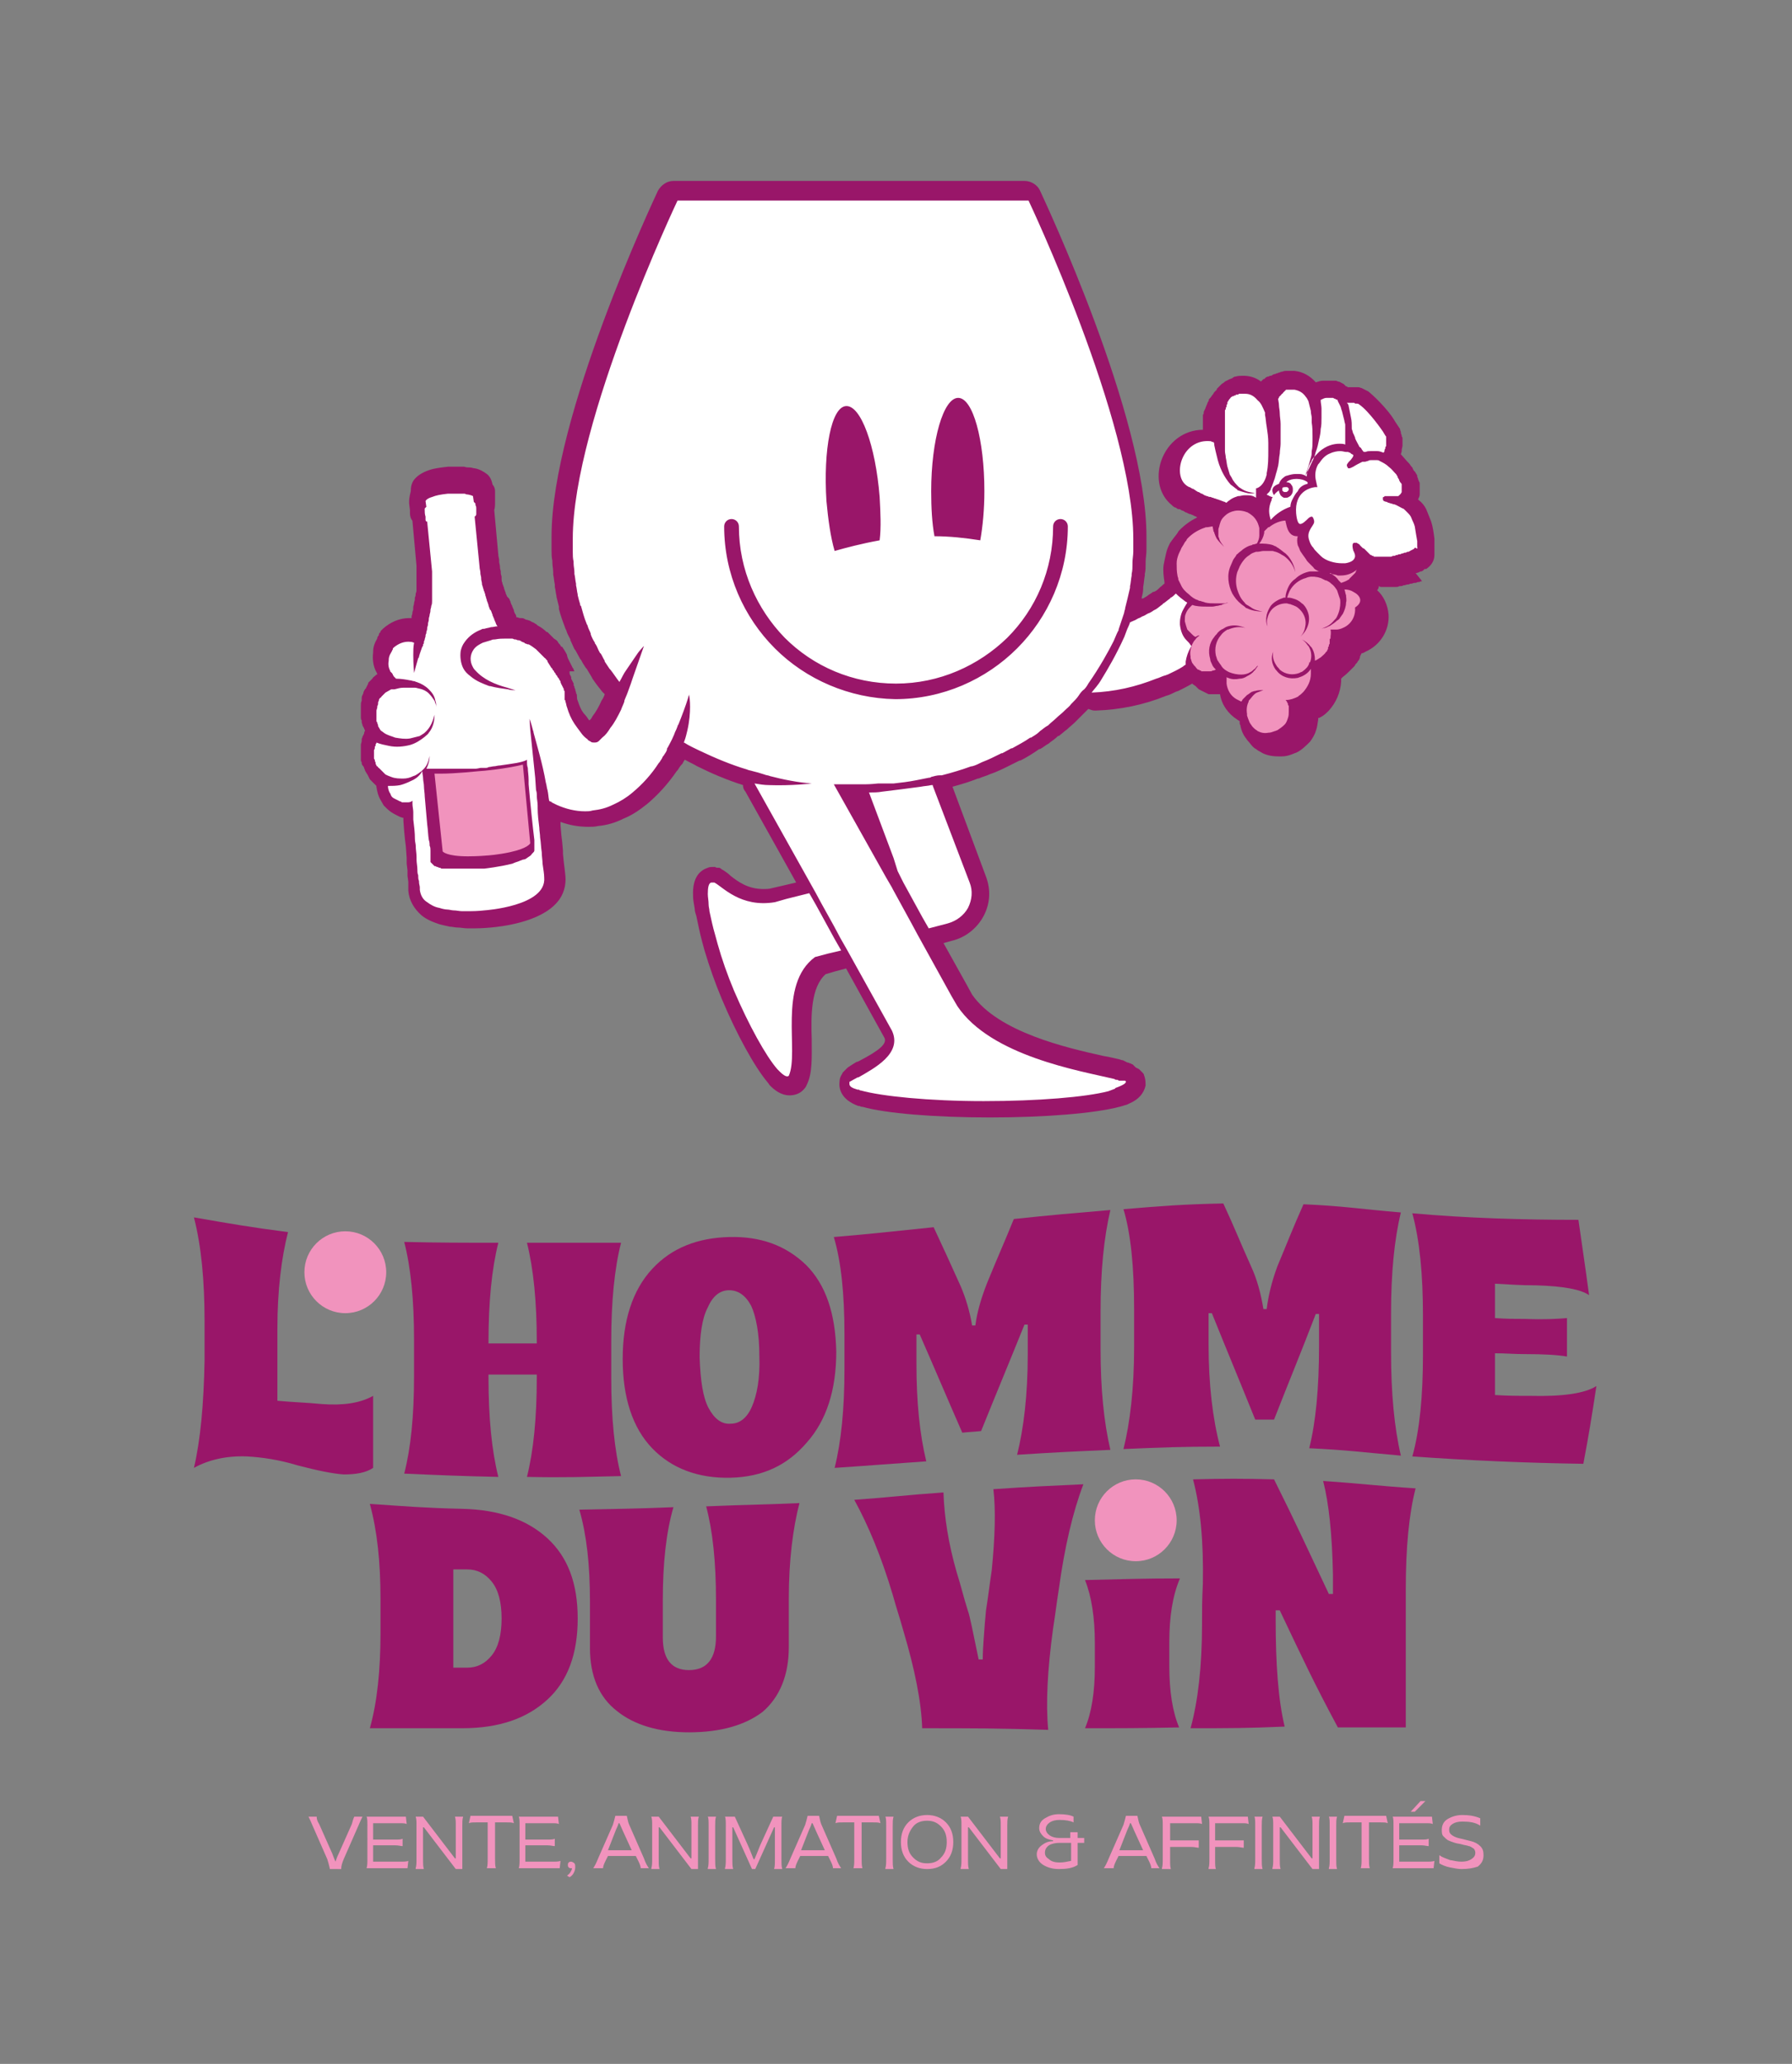 <?xml version="1.0" encoding="utf-8"?>
<!-- Generator: Adobe Illustrator 27.9.0, SVG Export Plug-In . SVG Version: 6.00 Build 0)  -->
<svg version="1.1" id="Calque_1" xmlns="http://www.w3.org/2000/svg" xmlns:xlink="http://www.w3.org/1999/xlink" x="0px" y="0px"
	 viewBox="0 0 219 252.1" style="enable-background:new 0 0 219 252.1;" xml:space="preserve">
<rect x="0" y="0" width="219" height="252.1" fill="#808080" stroke="none"/>
<style type="text/css">
	.st0{fill:#991669;}
	.st1{fill:#F193BD;}
	.st2{fill:#FFFFFF;}
</style>
<path class="st0" d="M175.3,66.6c0-0.2,0-0.4,0-0.6l0-0.2c-0.1-0.8-0.2-1.5-0.4-2.1c-0.2-0.5-0.4-1-0.6-1.5
	c-0.2-0.4-0.5-0.8-0.9-1.1l-0.1-0.1c0.1-0.2,0.2-0.4,0.2-0.6c0-0.1,0-0.2,0-0.3c0-0.1,0-0.3,0-0.4c0-0.1,0-0.2,0-0.3
	c0-0.1,0-0.2,0-0.3c0-0.1,0-0.2-0.1-0.3c0-0.1-0.1-0.2-0.1-0.3c0-0.1-0.1-0.2-0.1-0.3l0-0.1l-0.1-0.2c-0.1-0.1-0.1-0.2-0.2-0.3
	l-0.1-0.1c-0.1-0.1-0.1-0.2-0.2-0.4l-0.1-0.1c-0.1-0.1-0.2-0.3-0.3-0.4l-0.1-0.1c-0.3-0.3-0.6-0.7-0.9-1l0,0c0-0.1,0.1-0.3,0.1-0.4
	l0-0.1c0-0.2,0.1-0.4,0.1-0.6c0-0.1,0-0.3,0-0.4l0-0.2l0-0.2c0-0.1,0-0.2-0.1-0.3l0-0.1c0-0.1-0.1-0.2-0.1-0.3l0-0.1v0
	c0-0.1-0.1-0.2-0.1-0.4c-0.2-0.3-0.4-0.6-0.6-0.9c-0.9-1.6-3-3.5-3.3-3.7c-0.2-0.1-0.4-0.2-0.6-0.3l-0.2-0.1c-0.1,0-0.2-0.1-0.4-0.1
	l-0.2,0c-0.1,0-0.3,0-0.4,0l-0.1,0l-0.1,0l-0.1,0c-0.2,0-0.3,0-0.4,0l0,0l-0.1-0.1l-0.1,0l-0.1-0.1l-0.2-0.2l0,0l-0.2-0.1
	c-0.2-0.1-0.3-0.2-0.5-0.2l-0.2-0.1l-0.1,0l-0.2,0l-0.1,0l-0.2,0c-0.2,0-0.4,0-0.6,0l-0.1,0c-0.1,0-0.2,0-0.3,0l0,0
	c-0.3,0-0.6,0.1-0.9,0.2c-0.7-0.8-1.6-1.3-2.6-1.4c-0.2,0-0.3,0-0.5,0l-0.1,0c-0.1,0-0.2,0-0.3,0l-0.1,0c-0.1,0-0.3,0-0.5,0.1
	c-0.1,0-0.2,0-0.3,0.1l-0.1,0l-0.2,0.1l-0.1,0v0l-0.2,0.1l-0.1,0l-0.2,0.1c-0.1,0.1-0.2,0.1-0.2,0.1l-0.1,0l-0.2,0.1l-0.1,0
	l-0.2,0.1l-0.2,0.2l-0.1,0l-0.1,0.1l-0.1,0.1l-0.1,0.1c-0.8-0.6-1.6-0.7-2.2-0.7l0,0l0,0c-0.3,0-0.6,0-0.9,0.1l-0.1,0l-0.2,0.1
	l-0.1,0.1c-0.1,0-0.2,0.1-0.3,0.1l-0.2,0.1l-0.2,0.1l-0.2,0.1l-0.1,0.1l-0.3,0.2l-0.1,0.1l-0.2,0.2l-0.1,0.1l-0.2,0.2l0,0.1
	l-0.2,0.2l-0.1,0.1c-0.1,0.1-0.1,0.2-0.2,0.3c-0.1,0.1-0.2,0.3-0.3,0.4l-0.1,0.1c-0.1,0.1-0.1,0.2-0.1,0.3l-0.1,0.1
	c0,0.1-0.1,0.2-0.1,0.3l-0.1,0.2c0,0.1-0.1,0.2-0.1,0.3l-0.1,0.2l-0.1,0.2l0,0.2l-0.1,0.2l0,0.1l0,0.3l0,0.2l0,0.2l0,0.2
	c0,0.1,0,0.2,0,0.3l0,0.2l0,0.3l0,0c-2.3,0-4.3,1.5-5.1,3.8c-0.7,2.1-0.2,4.2,1.3,5.4c0.1,0.1,0.2,0.2,0.4,0.3l0.1,0
	c0.1,0.1,0.2,0.2,0.4,0.2l0.1,0c0.1,0.1,0.3,0.2,0.4,0.2l0,0c0.1,0.1,0.2,0.1,0.3,0.2l0.1,0c0.1,0.1,0.2,0.1,0.4,0.2l0.1,0
	c0.1,0.1,0.3,0.1,0.4,0.2c0.2,0.1,0.3,0.1,0.4,0.2l0,0c-0.8,0.4-1.5,0.9-2.1,1.5c-0.1,0.1-0.2,0.2-0.3,0.4c-0.2,0.3-0.4,0.5-0.6,0.8
	c-0.1,0.1-0.2,0.3-0.3,0.4c-0.2,0.4-0.4,0.8-0.5,1.3c-0.1,0.4-0.2,0.9-0.3,1.4c-0.1,0.7,0,1.4,0.1,2.1l0,0.2
	c-0.2,0.1-0.3,0.3-0.5,0.4l-0.1,0.1c-0.2,0.2-0.4,0.4-0.7,0.5l-0.1,0c-0.2,0.2-0.5,0.3-0.7,0.5c-0.2,0.1-0.3,0.2-0.5,0.3l-0.1,0
	l-0.1,0l0,0c0.1-0.4,0.2-0.8,0.2-1.2l0-0.2c0.1-0.5,0.1-0.9,0.2-1.4l0-0.1l0-0.1c0.1-0.4,0.1-0.8,0.1-1.3l0-0.2
	c0-0.4,0.1-0.9,0.1-1.4l0-0.2l0-0.1c0-0.5,0-0.9,0-1.4c0-14.6-12.5-41.1-13-42.2c-0.3-0.7-1.1-1.2-1.9-1.2h-1.5l-39.9,0h-1.5
	c-0.8,0-1.5,0.5-1.9,1.2c-0.5,1.1-13,27.6-13,42.2c0,0.5,0,0.9,0,1.4l0,0.1l0,0.2c0,0.4,0,0.9,0.1,1.3l0,0.1l0,0.1
	c0,0.4,0.1,0.8,0.1,1.2l0,0.1l0,0.2c0.1,0.4,0.1,0.8,0.2,1.2l0,0.2l0,0.1c0.1,0.4,0.1,0.7,0.2,1.1l0,0l0,0.1
	c0.1,0.4,0.2,0.8,0.3,1.2l0,0.2l0,0.1c0.2,0.8,0.5,1.6,0.8,2.4l0.1,0.2c0.1,0.4,0.3,0.7,0.5,1.1l0,0.1c0.2,0.4,0.3,0.7,0.5,1.1l0,0
	l0.1,0.1c0.2,0.4,0.4,0.7,0.6,1.1l0.1,0.1c0.2,0.4,0.4,0.7,0.6,1l0.1,0.1c0.2,0.3,0.4,0.7,0.6,1l0.1,0.2c0.4,0.6,0.8,1.1,1.2,1.6
	c0.1,0.1,0.2,0.2,0.3,0.3c-0.1,0.3-0.2,0.5-0.4,0.8l0,0c-0.3,0.7-0.7,1.4-1.1,1.9c-0.1,0.2-0.2,0.4-0.4,0.5l0,0
	c-0.2-0.3-0.4-0.6-0.7-0.9c-0.3-0.4-0.5-0.9-0.7-1.5c-0.1-0.2-0.1-0.4-0.1-0.6c0-0.1,0-0.2-0.1-0.3l0-0.1l-0.1-0.3l0-0.1l-0.1-0.2
	l0-0.1l-0.1-0.2l0-0.2l-0.1-0.2l-0.1-0.2l-0.1-0.2l0-0.1l0-0.1l-0.1-0.2c-0.1-0.1-0.1-0.3-0.1-0.4l0-0.1L70.2,82l-0.1-0.2l0-0.1
	L70,81.6l-0.1-0.2l-0.1-0.2L69.7,81l-0.1-0.2l-0.1-0.2l-0.1-0.2l-0.1-0.3l0-0.1c-0.2-0.4-0.4-0.7-0.6-1L68.6,79
	c-0.1-0.1-0.1-0.2-0.2-0.3l-0.1-0.1c-0.1-0.1-0.1-0.2-0.2-0.3l-0.1-0.1L67.7,78l-0.1-0.1c-0.1-0.1-0.2-0.2-0.3-0.3l-0.1-0.1
	c-0.1-0.1-0.2-0.2-0.3-0.3l-0.1,0c-0.3-0.3-0.7-0.6-1.1-0.8l-0.1-0.1c-0.1-0.1-0.2-0.1-0.3-0.2l-0.2-0.1C65.1,76,65,76,64.9,75.9
	l-0.2-0.1c-0.1,0-0.2-0.1-0.4-0.1l-0.2-0.1c-0.1-0.1-0.3-0.1-0.4-0.1l-0.1,0c-0.2,0-0.3-0.1-0.4-0.1l-0.1,0l0,0
	c0-0.2-0.1-0.4-0.2-0.5l-0.1-0.3l0-0.1c-0.1-0.1-0.1-0.3-0.2-0.4l0-0.1c-0.1-0.1-0.1-0.2-0.2-0.4l0-0.1c-0.1-0.1-0.1-0.3-0.2-0.4
	L62,72.9c-0.1-0.1-0.1-0.3-0.2-0.4l0-0.1c-0.1-0.2-0.1-0.3-0.2-0.5l0-0.1c-0.1-0.2-0.1-0.3-0.2-0.5l0-0.1c-0.1-0.2-0.1-0.3-0.1-0.5
	l0-0.1l0-0.1c0-0.2-0.1-0.3-0.1-0.5l0-0.1l0-0.1c0-0.1-0.1-0.3-0.1-0.5l0-0.1c0-0.2-0.1-0.4-0.1-0.6l0-0.1l0-0.1
	c0-0.2-0.1-0.4-0.1-0.6l-0.5-5.5c0.1-0.3,0.1-0.6,0.1-1l0-0.1l0-0.3l0-0.1l0-0.1l0-0.4l0-0.1l0-0.2c0-0.3-0.1-0.6-0.3-0.8l0,0
	c-0.1-0.5-0.3-1-0.7-1.3c-0.4-0.3-0.9-0.6-1.5-0.7c-0.2,0-0.3-0.1-0.6-0.1c-0.2,0-0.4,0-0.7-0.1c-0.1,0-0.2,0-0.4,0
	c-0.1,0-0.3,0-0.4,0c-0.1,0-0.3,0-0.4,0c-0.1,0-0.3,0-0.5,0l-0.2,0c-0.9,0.1-1.7,0.2-2.3,0.4c-0.9,0.3-1.5,0.7-1.9,1.2
	c-0.3,0.4-0.4,0.9-0.4,1.4l0,0C50,60.8,50,61.1,50,61.3l0,0.2l0.1,0.8l0,0.1l0,0.1l0,0.2c0,0.3,0.1,0.7,0.3,0.9l0.5,5.5
	c0,0.2,0,0.4,0,0.5l0,0.1c0,0.2,0,0.4,0,0.5v0c0,0.2,0,0.4,0,0.5l0,0l0,0.1c0,0.2,0,0.3,0,0.5l0,0.1c0,0.2,0,0.3,0,0.5l0,0.1
	c0,0.2,0,0.3-0.1,0.5l0,0c0,0.2,0,0.3-0.1,0.5l0,0.1l0,0.1c0,0.2-0.1,0.3-0.1,0.5c0,0.2-0.1,0.3-0.1,0.5l0,0.1l0,0.1
	c0,0.2-0.1,0.3-0.1,0.4l0,0.1c0,0.1-0.1,0.3-0.1,0.4l0,0.1l0,0.1c-0.1,0-0.2,0-0.3,0c-1.2,0-2.3,0.5-3.2,1.3
	c-0.1,0.1-0.2,0.2-0.3,0.3l0,0.1c-0.1,0.1-0.2,0.2-0.2,0.3l0,0.1c-0.1,0.1-0.2,0.2-0.2,0.4l0,0h0c-0.3,0.5-0.5,1-0.5,1.6l0,0.1
	c-0.1,0.8,0,1.7,0.4,2.4l0.1,0.2l0,0.1l-0.1,0l-0.1,0.1c-0.1,0.1-0.3,0.2-0.4,0.4l-0.1,0.1c-0.1,0.1-0.2,0.2-0.3,0.3l-0.1,0.1l0,0
	l0,0.1c-0.1,0.2-0.2,0.4-0.3,0.6l-0.1,0.1c-0.1,0.2-0.2,0.3-0.2,0.5l-0.1,0.2c-0.1,0.2-0.1,0.3-0.1,0.5l0,0.2
	c-0.1,0.2-0.1,0.4-0.1,0.6c0,0.2,0,0.4,0,0.6l0,0.2c0,0.2,0,0.3,0,0.4l0,0.2c0,0.1,0,0.3,0.1,0.4l0,0.2c0,0.1,0.1,0.3,0.1,0.4
	l0.1,0.2c0.1,0.1,0.1,0.3,0.2,0.4l0,0.1c-0.1,0.1-0.1,0.2-0.1,0.3l-0.1,0.2l-0.1,0.2c0,0.1-0.1,0.2-0.1,0.3l0,0.2
	c0,0.2-0.1,0.3-0.1,0.5c0,0.2,0,0.3,0,0.5l0,0.2c0,0.1,0,0.2,0,0.4l0,0.2c0,0.1,0,0.2,0,0.3l0,0.2c0,0.1,0,0.2,0.1,0.3l0,0.1
	c0,0.2,0.1,0.3,0.2,0.4l0.1,0.2c0,0.1,0.1,0.2,0.1,0.3l0.1,0.2c0.1,0.1,0.1,0.2,0.2,0.3l0.1,0.2l0.1,0.2l0.1,0.2l0.2,0.2
	c0.1,0.1,0.2,0.2,0.3,0.3l0.2,0.2l0.1,0.1l0,0.1c0.1,0.6,0.2,1.1,0.5,1.6c0.1,0.2,0.3,0.5,0.4,0.7c0.3,0.3,0.6,0.6,0.9,0.8
	c0.3,0.2,0.7,0.4,1.1,0.6c0.1,0,0.2,0.1,0.4,0.1l0,0.1l0,0.3l0.1,1.3l0.1,1l0.1,0.8l0.1,1.4l0,0.3l0,0.4l0.1,0.8l0,0.3l0,0.4
	l0.1,0.7l0,0.1l0,0.4l0,0.3l0,0.1l0,0.2c0.1,1.2,0.7,2.2,1.6,3c0.6,0.5,1.3,0.8,2.2,1.1c0.4,0.1,0.8,0.2,1.3,0.3
	c0.3,0,0.6,0.1,0.9,0.1c0.4,0,0.8,0.1,1.2,0.1c0.1,0,0.3,0,0.4,0l0.2,0l0.1,0c0.1,0,0.2,0,0.3,0c1,0,1.7-0.1,1.9-0.1
	c1.1-0.1,6-0.6,8.1-3.1c0.8-0.9,1.1-2.1,1-3.2l-0.1-0.9l-0.1-0.8l-0.1-1l0-0.4l-0.1-1.1l-0.1-0.8l-0.1-1.2l0-0.4
	c1.1,0.4,2.2,0.6,3.4,0.6c0.4,0,0.8,0,1.2-0.1c1.1-0.1,2.1-0.4,3.1-0.9c1-0.4,1.9-1,2.9-1.8c1.3-1.1,2.5-2.4,3.6-4l0.1-0.1
	c0.2-0.3,0.3-0.5,0.5-0.7l0.1-0.1c0.1-0.2,0.2-0.4,0.3-0.5c0.5,0.3,1,0.5,1.5,0.8l0,0c1.8,0.9,3.7,1.7,5.6,2.3
	c0,0.3,0.1,0.6,0.3,0.8l6.2,11.1l-1.7,0.4l-1.3,0.3c-0.3,0.1-0.7,0.1-1,0.1c-1.9,0-3.1-0.9-4-1.6c-0.3-0.3-0.6-0.5-0.9-0.7l0,0
	l-0.2-0.1l-0.1-0.1l-0.2-0.1l-0.2,0c-0.1,0-0.2,0-0.3-0.1l-0.2,0c-0.2,0-0.5,0-0.7,0.1c-0.9,0.3-1.9,1.1-1.8,3.4l0,0.1l0,0
	c0,0.4,0.1,0.9,0.2,1.5c0,0.3,0.1,0.6,0.2,0.9c0.2,0.9,0.4,2,0.7,3.1c0.1,0.4,0.2,0.7,0.3,1.1c0.6,2,1.3,4,2.1,5.9
	c1.8,4.3,4,8.3,5.6,10.2c0.1,0.1,0.2,0.3,0.3,0.4c0.5,0.5,1.3,1.2,2.4,1.2c0.6,0,1.2-0.2,1.6-0.6c0.2-0.2,0.4-0.4,0.5-0.7
	c0.7-1.4,0.6-3.3,0.6-5.5c-0.1-3-0.1-6.4,1.7-8l1-0.3l1.5-0.4l4.7,8.5c0.3,0.7-0.6,1.5-3.1,2.8l-0.2,0.1l0,0l-0.1,0
	c-0.5,0.3-0.8,0.5-1.1,0.7l-0.1,0.1l-0.2,0.2l-0.1,0.1l-0.2,0.2l-0.1,0.2c-0.2,0.3-0.3,0.6-0.3,0.9c-0.1,0.8,0.1,2.2,2.3,3l0.1,0
	c0.1,0,0.2,0.1,0.3,0.1l0.1,0c2.8,0.8,8.8,1.3,15.6,1.3c6.7,0,12.8-0.5,15.8-1.3c0.1,0,0.3-0.1,0.4-0.1c0.2-0.1,0.4-0.1,0.6-0.2
	l0.2-0.1c1.2-0.5,1.8-1.3,2-2.2c0-0.3,0-0.6-0.1-1l-0.1-0.3c0-0.1-0.1-0.2-0.2-0.3l0,0l-0.2-0.2l-0.2-0.2l-0.2-0.1l-0.2-0.1
	l-0.1-0.1l-0.1-0.1l-0.1-0.1l-0.1-0.1l-0.1,0l-0.1-0.1l-0.1,0l-0.2-0.1l-0.1,0l-0.2-0.1l0,0l-0.2-0.1l-0.2-0.1l0,0l0,0l0,0v0l0,0
	l0,0l-0.1,0l-0.3-0.1c-0.5-0.1-1.2-0.3-1.9-0.4c-4.5-1-12.9-2.9-16.1-7.5l-0.6-1.1l-2.9-5.2l1.1-0.3c1.6-0.4,3-1.5,3.8-3
	c0.8-1.5,0.9-3.2,0.3-4.8l-4.1-11c1.1-0.3,2.1-0.6,3.1-1l0.1,0c0.4-0.2,0.9-0.3,1.3-0.5c0.9-0.3,1.7-0.7,2.5-1.1l0,0
	c0.4-0.2,0.8-0.4,1.2-0.6l0.1,0c0.8-0.4,1.6-0.9,2.3-1.4l0.1,0c0.4-0.2,0.7-0.5,1.1-0.7l0.1-0.1c0.3-0.2,0.7-0.5,1-0.8l0.1,0
	c0.4-0.3,0.7-0.6,1-0.8c0.3-0.3,0.7-0.6,1-0.9l0.1-0.1l0.1-0.1c0.3-0.3,0.6-0.6,0.9-0.9l0.1-0.1c0.1-0.1,0.3-0.3,0.4-0.4
	c0.3,0.1,0.5,0.2,0.8,0.2l0.1,0c3-0.1,5.9-0.7,8.6-1.8c0.4-0.1,0.8-0.3,1.2-0.5l0.3-0.1c0.6-0.3,1.2-0.6,1.7-0.9l0.1,0.1l0.3,0.2
	l0.1,0.1l0.2,0.2l0.1,0.1l0.2,0.1l0.2,0.1l0.2,0.1l0.2,0.1l0.2,0.1l0.2,0.1l0.2,0l0.2,0l0.2,0c0.1,0,0.2,0,0.3,0l0.2,0l0.1,0l0.2,0
	c0.2,1.3,1,2.4,2.1,3.1c0.1,0.1,0.2,0.1,0.3,0.2l0,0.2c0,0.1,0,0.2,0.1,0.3l0,0.1c0.1,0.5,0.3,1,0.6,1.4c0.1,0.1,0.2,0.3,0.3,0.4
	c0.2,0.2,0.4,0.5,0.6,0.7c0.1,0.1,0.2,0.2,0.4,0.3c0.2,0.2,0.5,0.3,0.8,0.5c0.6,0.3,1.3,0.4,2,0.4c0.1,0,0.2,0,0.3,0
	c0.5,0,0.9-0.1,1.4-0.3c0.2-0.1,0.3-0.1,0.5-0.2c0.6-0.3,1.1-0.8,1.6-1.3c0.3-0.4,0.6-0.9,0.7-1.3c0.2-0.5,0.2-0.9,0.3-1.4l0-0.2
	l0.1,0l0.2-0.1c0.4-0.2,0.7-0.5,1-0.8c0.9-1,1.4-2.2,1.5-3.5c0-0.1,0-0.2,0-0.4l0.2-0.2c0.4-0.3,0.7-0.6,1-0.9l0,0
	c0.1-0.1,0.2-0.2,0.3-0.3l0.1-0.1c0.1-0.1,0.1-0.2,0.2-0.3l0.1-0.1c0.1-0.1,0.1-0.2,0.2-0.3l0.1-0.1c0-0.1,0.1-0.2,0.1-0.3l0-0.1
	l0.1-0.2l0.1-0.2l0,0c0.2,0,0.3-0.1,0.5-0.2c1.8-0.8,2.9-2.6,2.8-4.5c-0.1-1.2-0.6-2.3-1.4-3l0,0c0.1-0.1,0.2-0.3,0.2-0.4l0-0.1l0,0
	c0.1,0,0.2,0.1,0.2,0.1l0.2,0l0.2,0l0.2,0l0.2,0l0.2,0l0.2,0l0.1,0l0.1,0c0.1,0,0.2,0,0.4,0l0.1,0c0.1,0,0.3,0,0.4-0.1l0.1,0
	c0.1,0,0.3,0,0.4-0.1l0.1,0c0.1,0,0.3-0.1,0.4-0.1l0.1,0c0.1,0,0.2-0.1,0.3-0.1l0.1,0c0.1,0,0.2-0.1,0.4-0.1l0.1,0
	c0.1,0,0.2-0.1,0.3-0.1l0.1,0c0.1,0,0.2-0.1,0.3-0.1l0.1,0L173,70l0.1,0l0.3-0.1l0,0l0.2-0.1l0.1,0l0.2-0.1l0,0l0.1-0.1l0,0l0.1-0.1
	l0.1,0l0,0l0.1,0c0.6-0.4,1-1,1-1.7C175.3,67.6,175.3,67.2,175.3,66.6z"/>
<g>
	<g>
		<g>
			<path class="st1" d="M53.1,94.5c0.2,0,0.4,0,0.7,0c2,0,4.6-0.3,4.7-0.3c0.4,0,3.4-0.3,5.4-0.8l0.9,9.6c0,0-0.2,0.6-2.5,1.1
				c-1.4,0.3-2.7,0.4-2.8,0.4l0,0l0,0c0,0-1.1,0.1-2.3,0.1c-2.7,0-3.1-0.6-3.1-0.6L53.1,94.5z"/>
		</g>
		<g>
			<path class="st1" d="M165.4,72.3c-0.3-0.2-0.7-0.3-1.1-0.3c0.1,0.2,0.1,0.5,0.2,0.7c0,0.3,0.1,0.6,0,0.9c0,0.5-0.2,1-0.4,1.4
				c-0.1,0.1-0.2,0.3-0.3,0.4c-0.1,0.2-0.2,0.3-0.4,0.4c-0.2,0.2-0.5,0.4-0.8,0.6c-0.1,0.1-0.3,0.1-0.4,0.2
				c-0.2,0.1-0.4,0.1-0.7,0.2c0.2-0.1,0.5-0.2,0.7-0.3c0.1-0.1,0.2-0.1,0.3-0.2c0.3-0.2,0.5-0.5,0.8-0.8c0,0,0,0,0,0
				c0-0.1,0.1-0.1,0.1-0.2c0.3-0.6,0.4-1.2,0.4-1.7c0-0.2,0-0.4-0.1-0.6c-0.1-0.3-0.2-0.6-0.3-0.9c-0.2-0.3-0.4-0.6-0.7-0.8
				c-0.2-0.2-0.4-0.3-0.6-0.4c0,0,0,0-0.1,0c-0.2-0.1-0.4-0.2-0.6-0.3c-0.1,0-0.3-0.1-0.4-0.1c-0.5-0.1-1-0.1-1.4,0.1
				c-0.8,0.2-1.6,0.8-2,1.6c-0.1,0.2-0.2,0.5-0.3,0.8c0.2,0,0.4,0,0.7,0.1c0.4,0.1,0.8,0.3,1.1,0.6c0.2,0.1,0.3,0.3,0.4,0.4
				c0.4,0.6,0.6,1.3,0.4,2.1c-0.2,0.8-0.7,1.4-1.3,1.8c0.5-0.3,0.8-0.8,0.9-1.4c0.2-0.8-0.1-1.6-0.6-2.1c-0.2-0.2-0.4-0.4-0.7-0.5
				c-0.2-0.1-0.3-0.1-0.5-0.2c-0.2,0-0.3-0.1-0.5-0.1c-0.6,0-1.1,0.2-1.5,0.5c-0.4,0.3-0.7,0.8-0.8,1.3c-0.1,0.3-0.1,0.6,0,1
				c-0.2-0.4-0.2-0.9-0.1-1.4c0.1-0.4,0.3-0.8,0.5-1.1c0.4-0.5,1-0.8,1.6-1c0.1,0,0.1,0,0.2,0c0-0.5,0.2-1,0.4-1.4
				c0.2-0.4,0.5-0.7,0.8-0.9c0.5-0.5,1.2-0.8,1.8-0.9c0,0,0.1,0,0.1,0c0.3,0,0.6,0,0.9,0c0.1,0,0.2,0,0.3,0.1
				c-0.1-0.1-0.3-0.1-0.4-0.2c-0.2-0.1-0.4-0.2-0.5-0.4c-0.1-0.1-0.2-0.2-0.3-0.3c-0.1-0.1-0.2-0.2-0.3-0.3
				c-0.1-0.1-0.2-0.2-0.3-0.4c-0.3-0.4-0.5-0.7-0.7-1c-0.1-0.3-0.2-0.5-0.3-0.7c-0.1-0.4-0.1-0.8,0-1.1c0,0-0.1,0-0.1,0
				c-0.7,0-1.1-0.5-1.3-1.4c0-0.1-0.1-0.3-0.1-0.5c-0.1,0-0.1,0-0.2,0c-0.7,0.1-1.3,0.4-1.8,0.8c0,0,0,0-0.1,0
				c-0.1,0.1-0.2,0.2-0.3,0.3c0,0,0,0-0.1,0.1c0,0,0,0-0.1,0.1c0,0.1,0,0.2,0,0.2c-0.1,0.5-0.3,0.9-0.6,1.3c0.6,0,1.1,0,1.7,0.2
				c0.1,0.1,0.3,0.1,0.4,0.2c0.1,0.1,0.2,0.1,0.3,0.2c0,0,0,0,0,0c0.3,0.2,0.5,0.4,0.8,0.6c0.1,0.1,0.2,0.2,0.3,0.3
				c0.5,0.6,0.8,1.3,0.9,2c-0.2-0.8-0.7-1.5-1.4-2c-0.1,0-0.1-0.1-0.2-0.1c-0.3-0.2-0.5-0.3-0.8-0.4c-0.1,0-0.3-0.1-0.4-0.1
				c-0.1,0-0.2,0-0.3,0c-0.3,0-0.5,0-0.8,0c-0.2,0-0.5,0.1-0.7,0.1c-0.1,0-0.1,0-0.2,0c-0.3,0.1-0.6,0.2-0.8,0.4
				c-0.5,0.3-0.8,0.7-1.1,1.2c0,0.1-0.1,0.1-0.1,0.2c-0.1,0.2-0.2,0.5-0.3,0.7c-0.2,0.7-0.2,1.4,0,2.1c0.2,0.6,0.4,1.1,0.9,1.6
				c0.1,0.2,0.3,0.3,0.5,0.4c0.1,0.1,0.2,0.1,0.3,0.2c0.4,0.3,0.9,0.4,1.4,0.5c-0.6,0-1.3-0.1-1.9-0.4c-0.1,0-0.2-0.1-0.3-0.2
				c-0.1-0.1-0.3-0.2-0.4-0.3c-0.5-0.4-0.8-0.8-1.1-1.3c-0.5-1-0.7-2.3-0.2-3.4c0.1-0.2,0.2-0.5,0.3-0.7c0.1-0.2,0.3-0.4,0.4-0.6
				c0,0,0-0.1,0.1-0.1c0,0,0.1-0.1,0.1-0.1c0.2-0.2,0.4-0.3,0.6-0.5c0.3-0.2,0.6-0.4,1-0.5c0.1,0,0.1,0,0.2-0.1c0,0,0,0,0,0
				c0,0,0.1,0,0.1,0c0.1,0,0.3-0.1,0.4-0.1c0,0,0,0,0,0c0-0.1,0.1-0.1,0.1-0.2c0,0,0,0,0,0c0.1-0.2,0.2-0.5,0.2-0.8c0,0,0-0.1,0-0.1
				c0-0.2,0-0.4,0-0.6c0-0.1,0-0.1,0-0.2c0,0,0,0,0,0c-0.1-0.4-0.2-0.7-0.4-1c-0.2-0.3-0.4-0.5-0.7-0.7c-0.1-0.1-0.2-0.1-0.3-0.2
				c-0.5-0.2-1.1-0.3-1.6-0.2c0,0,0,0,0,0c-0.5,0.1-0.9,0.3-1.2,0.6c-0.1,0.1-0.2,0.2-0.2,0.2c-0.3,0.3-0.4,0.7-0.5,1.1c0,0,0,0,0,0
				c0,0.1-0.1,0.2-0.1,0.4c0,0.3,0,0.5,0,0.8c0,0.1,0.1,0.2,0.1,0.3c0.1,0.4,0.4,0.7,0.6,1c-0.3-0.3-0.6-0.6-0.9-1
				c-0.1-0.2-0.2-0.4-0.3-0.7c0-0.1,0-0.1-0.1-0.2c0-0.2-0.1-0.4-0.1-0.6c-0.2,0-0.5,0.1-0.7,0.1c0,0-0.1,0-0.1,0
				c-0.1,0-0.2,0.1-0.3,0.1c-0.8,0.3-1.4,0.7-1.9,1.2c-0.1,0.1-0.2,0.2-0.2,0.3c-0.2,0.2-0.3,0.4-0.4,0.6c-0.1,0.1-0.1,0.2-0.2,0.3
				c-0.1,0.3-0.3,0.6-0.4,0.9c-0.1,0.3-0.2,0.6-0.2,1c0,0.5,0,1,0.1,1.5c0,0.1,0.1,0.3,0.1,0.4c0,0,0,0,0,0c0,0,0,0.1,0,0.1
				c0.1,0.2,0.2,0.4,0.3,0.6c0.2,0.5,0.6,0.9,1,1.2c0.3,0.3,0.7,0.6,1.1,0.7c0.1,0.1,0.2,0.1,0.3,0.1c0.2,0.1,0.4,0.1,0.6,0.2
				c0.4,0.1,0.8,0.1,1.2,0.1c0.3,0,0.6,0,0.8,0c0.1,0,0.2,0,0.3,0c0.2,0,0.3-0.1,0.5-0.1c0.1,0,0.2,0,0.3-0.1
				c-0.1,0-0.2,0.1-0.3,0.1c-0.2,0.1-0.4,0.1-0.6,0.2c-0.1,0-0.1,0-0.2,0.1c-0.2,0-0.4,0.1-0.5,0.1c-0.2,0-0.4,0.1-0.7,0.1
				c-0.1,0-0.3,0-0.4,0c-0.5,0-1.1,0-1.6-0.1c-0.1,0-0.3-0.1-0.4-0.1l0,0l0,0l0,0l-0.1,0.1c-0.1,0.1-0.1,0.1-0.2,0.2
				c-0.2,0.2-0.4,0.5-0.5,0.8c-0.1,0.2-0.1,0.5-0.1,0.7c0,0.1,0,0.1,0,0.2c0.1,0.4,0.2,0.7,0.3,1c0.2,0.2,0.4,0.4,0.6,0.6
				c0.1,0.1,0.2,0.2,0.4,0.3c0.2-0.1,0.3-0.2,0.5-0.2c0,0,0,0,0,0c-0.2,0.2-0.4,0.3-0.5,0.5c-0.2,0.2-0.3,0.4-0.4,0.6
				c-0.2,0.5-0.3,1-0.2,1.5c0,0.1,0,0.1,0,0.2c0.1,0.2,0.1,0.5,0.3,0.7c0,0,0,0,0,0c0.1,0.2,0.3,0.3,0.4,0.5c0,0,0.1,0.1,0.1,0.1
				c0,0,0,0,0,0c0,0,0.1,0.1,0.1,0.1c0,0,0,0,0.1,0c0,0,0.1,0,0.1,0.1c0,0,0.1,0,0.1,0c0,0,0.1,0,0.1,0.1c0,0,0.1,0,0.1,0
				c0,0,0.1,0,0.1,0c0,0,0.1,0,0.1,0c0,0,0.1,0,0.1,0c0,0,0.1,0,0.1,0c0,0,0.1,0,0.1,0c0.1,0,0.1,0,0.2,0c0,0,0.1,0,0.1,0
				c0.1,0,0.2,0,0.2,0c0.1,0,0.2,0,0.3-0.1c0,0,0.1,0,0.1,0c0.1,0,0.2-0.1,0.3-0.1c0,0,0,0,0,0c0,0,0,0,0,0c0,0,0,0,0,0c0,0,0,0,0,0
				c0,0,0,0,0,0c-0.2-0.2-0.4-0.4-0.5-0.7c-0.1-0.2-0.2-0.4-0.2-0.6c-0.3-1-0.1-2,0.5-2.7c0.1-0.2,0.3-0.3,0.4-0.5
				c0.2-0.2,0.4-0.4,0.7-0.5c0,0,0,0,0,0c0.1-0.1,0.2-0.1,0.3-0.2c0.1,0,0.2-0.1,0.3-0.1c0.7-0.2,1.4-0.1,2.1,0.2
				c-0.7-0.2-1.4-0.1-2.1,0.2c0,0,0,0-0.1,0c-0.3,0.2-0.6,0.4-0.8,0.7c-0.6,0.7-0.8,1.6-0.6,2.5c0.1,0.2,0.1,0.5,0.3,0.7
				c0.1,0.2,0.3,0.4,0.4,0.6c0.2,0.3,0.5,0.5,0.9,0.7c0.5,0.2,1,0.3,1.5,0.3c0.4,0,0.8-0.1,1.1-0.3c0.2-0.1,0.3-0.2,0.4-0.3
				c0.2-0.1,0.3-0.3,0.4-0.4c0,0,0,0,0.1-0.1c0,0,0,0,0,0.1c-0.1,0.1-0.2,0.3-0.3,0.4c0,0,0,0.1-0.1,0.1c-0.2,0.3-0.5,0.5-0.9,0.7
				c-0.3,0.2-0.6,0.3-0.9,0.3c-0.5,0.1-1,0.1-1.4-0.1c-0.1,0-0.1,0-0.2-0.1c0,0,0,0,0,0c0,0,0,0.1,0,0.1c0,0,0,0,0,0
				c0,0,0,0.1,0,0.1c0,0.1,0,0.1,0,0.2c0,0,0,0.1,0,0.1c0,0.1,0,0.2,0,0.3c0.1,0.8,0.5,1.5,1.2,1.9c0.2,0.1,0.4,0.2,0.6,0.3
				c0.1-0.1,0.1-0.2,0.2-0.3c0.2-0.2,0.3-0.3,0.5-0.5c0,0,0,0,0,0c0.2-0.1,0.4-0.3,0.6-0.4c0.1,0,0.2-0.1,0.4-0.1
				c0.3-0.1,0.6-0.1,0.9-0.1c0,0,0.1,0,0.1,0c-0.3,0.1-0.5,0.2-0.8,0.3c-0.2,0.1-0.3,0.2-0.4,0.3c-0.2,0.2-0.4,0.5-0.6,0.7
				c0,0,0,0.1,0,0.1c-0.2,0.4-0.3,0.9-0.2,1.5c0,0.1,0,0.1,0,0.2c0,0,0,0,0,0c0.1,0.3,0.2,0.6,0.3,0.8c0,0.1,0.1,0.1,0.1,0.2
				c0.1,0.1,0.2,0.3,0.3,0.4c0.1,0.1,0.1,0.1,0.2,0.2c0.1,0.1,0.3,0.2,0.4,0.3c0.4,0.2,0.8,0.3,1.3,0.2c0.3,0,0.5-0.1,0.8-0.2
				c0.1,0,0.2-0.1,0.3-0.1c0.3-0.2,0.6-0.4,0.9-0.7c0.2-0.2,0.3-0.5,0.4-0.8c0.1-0.3,0.1-0.5,0.1-0.8c0-0.1,0-0.2,0-0.2
				c0-0.1,0-0.2,0-0.3c0,0,0-0.1,0-0.1c0-0.1,0-0.1-0.1-0.2c0,0,0-0.1,0-0.1c0-0.1-0.1-0.2-0.1-0.2c0,0,0,0,0,0
				c0-0.1-0.1-0.2-0.2-0.3c0,0,0.1,0,0.1,0c0.5,0,1-0.2,1.4-0.4c0,0,0.1,0,0.1-0.1c0.2-0.1,0.4-0.3,0.6-0.5c0.5-0.6,0.9-1.3,0.9-2.2
				c0-0.1,0-0.2,0-0.3c0,0,0,0,0-0.1c0-0.1,0-0.2,0-0.3c0,0,0,0,0,0.1c-0.2,0.3-0.4,0.5-0.7,0.7c-0.3,0.2-0.6,0.3-0.9,0.4
				c-1,0.2-2-0.1-2.6-0.9c0,0-0.1-0.1-0.1-0.1c-0.5-0.7-0.6-1.5-0.3-2.2c-0.1,0.6,0,1.1,0.4,1.7c0.1,0.2,0.3,0.3,0.4,0.5
				c0.7,0.6,1.6,0.7,2.4,0.4c0.1-0.1,0.3-0.1,0.4-0.2c0.4-0.3,0.7-0.6,0.8-1c0,0,0,0,0,0c0,0,0,0,0,0c0,0,0,0,0-0.1c0,0,0,0,0,0v0
				c0,0,0,0,0.1,0c0,0,0,0,0,0c0,0,0,0,0,0c0.2-0.5,0.2-1.1,0-1.6c-0.1-0.2-0.1-0.3-0.3-0.5c-0.2-0.3-0.4-0.5-0.7-0.7
				c0.4,0.2,0.8,0.5,1.1,0.9c0,0,0.1,0.1,0.1,0.1c0.3,0.5,0.4,1,0.4,1.5c0,0,0,0.1,0,0.1c0,0,0,0,0,0c0.3-0.1,0.5-0.3,0.7-0.4
				c0.2-0.2,0.5-0.4,0.6-0.6c0,0,0,0,0,0c0.1-0.1,0.1-0.1,0.2-0.2c0,0,0,0,0-0.1c0.1-0.1,0.1-0.1,0.1-0.2c0,0,0-0.1,0-0.1
				c0-0.1,0.1-0.1,0.1-0.2c0,0,0-0.1,0-0.1c0-0.1,0.1-0.1,0.1-0.2c0,0,0-0.1,0-0.1c0,0,0-0.1,0-0.1c0,0,0-0.1,0-0.1c0,0,0-0.1,0-0.1
				c0-0.1,0-0.2,0.1-0.2c0,0,0-0.1,0-0.1c0-0.3,0.1-0.6,0-1c0,0,0,0,0,0v0c0.1,0,0.2,0,0.3,0c0,0,0,0,0.1,0c0.1,0,0.2,0,0.3,0
				c0.3,0,0.6-0.1,0.8-0.2c1-0.4,1.6-1.4,1.5-2.5C166.7,73.5,166.2,72.7,165.4,72.3z M162.7,70.1c0.4,0.2,0.7,0.5,0.9,0.8
				c0.1,0.1,0.2,0.2,0.3,0.3c0,0,0,0,0,0c0.3-0.1,0.6-0.2,0.9-0.4c0,0,0.1,0,0.1-0.1c0,0,0,0,0,0c0.1-0.1,0.1-0.1,0.2-0.2
				c0,0,0.1-0.1,0.1-0.1c0.1-0.1,0.3-0.3,0.4-0.4c0.1-0.1,0.1-0.2,0.1-0.2c0-0.1,0.1-0.1,0.1-0.2c-0.5,0.4-1.1,0.7-2,0.7
				c-0.1,0-0.2,0-0.3,0c0,0,0,0,0,0C163.3,70.2,163.1,70.2,162.7,70.1c0-0.1-0.1-0.1-0.2-0.1C162.6,70.1,162.6,70.1,162.7,70.1
				C162.7,70.1,162.7,70.1,162.7,70.1z"/>
		</g>
	</g>
</g>
<path class="st2" d="M109.7,106.4L109.7,106.4L109.7,106.4l0.7,1.4l2.3,4.2l0.8,1.4l2.3-0.6c1.1-0.3,2-1,2.5-1.9
	c0.5-1,0.6-2.1,0.2-3.1L114,96l0-0.1c-0.1,0-0.1,0-0.2,0c-0.4,0.1-0.8,0.1-1.3,0.2c-1.4,0.2-3.1,0.4-4.7,0.6
	c-0.5,0.1-1.1,0.1-1.6,0.1l3,8L109.7,106.4L109.7,106.4L109.7,106.4z M145,78.2c-0.4-0.4-0.7-1-0.8-1.9c0-0.1,0-0.2,0-0.3
	c0-0.4,0.1-0.8,0.2-1.1c0.1-0.3,0.3-0.6,0.4-0.8c0.1-0.2,0.2-0.3,0.3-0.5c-0.1,0-0.1-0.1-0.2-0.1c-0.4-0.3-0.8-0.6-1.2-1
	c-0.2,0.2-0.4,0.4-0.6,0.5c0,0-0.1,0-0.1,0.1c-0.3,0.2-0.5,0.4-0.8,0.6c0,0-0.1,0-0.1,0.1c-0.3,0.2-0.5,0.4-0.8,0.6
	c-0.2,0.1-0.4,0.2-0.5,0.3c-0.1,0-0.1,0.1-0.2,0.1c-0.1,0.1-0.3,0.1-0.4,0.2c-0.1,0-0.1,0.1-0.2,0.1c-0.1,0.1-0.2,0.1-0.4,0.2
	c-0.1,0-0.1,0.1-0.2,0.1c-0.1,0.1-0.3,0.1-0.4,0.2c-0.1,0-0.1,0.1-0.2,0.1c-0.1,0.1-0.3,0.1-0.4,0.2c-0.1,0-0.1,0-0.2,0.1
	c0,0,0,0-0.1,0c0,0,0,0,0,0c-0.1,0.4-0.3,0.7-0.4,1c-0.1,0.3-0.2,0.5-0.3,0.8c-1,2.2-2,3.9-2.8,5.2c-0.4,0.7-0.9,1.2-1.2,1.6
	c2.8-0.1,5.4-0.7,7.9-1.7c0.4-0.1,0.7-0.3,1.1-0.4c0.1,0,0.2-0.1,0.3-0.1c0.6-0.3,1.3-0.6,1.9-1c0,0,0.1-0.1,0.1-0.1
	c0.1,0,0.1-0.1,0.2-0.1c0-0.1,0-0.3,0-0.4c0.1-0.6,0.3-1.2,0.6-1.7c0-0.1,0.1-0.1,0.1-0.2c0,0-0.1-0.1-0.1-0.1
	C145.4,78.6,145.2,78.4,145,78.2z M164.8,49.5c0.1,0.5,0.2,1,0.3,1.5c0.1,0.4,0.1,0.9,0.1,1.3c0,0,0,0.1,0,0.1
	c0.1,0.2,0.1,0.4,0.2,0.6c0.1,0.1,0.1,0.3,0.2,0.4c0,0,0,0.1,0,0.1c0.1,0.3,0.3,0.6,0.5,1c0,0.1,0.1,0.1,0.2,0.2
	c0.1,0.1,0.1,0.2,0.2,0.3c0.1,0.1,0.1,0.2,0.2,0.2c0,0,0.1,0,0.1,0c0,0,0,0,0.1,0c0.2-0.1,0.4-0.1,0.7-0.1c0.1,0,0.2,0,0.3,0
	c0.1,0,0.1,0,0.2,0c0.1,0,0.1,0,0.2,0c0,0,0,0,0,0c0.3,0,0.5,0.1,0.8,0.2c0,0,0,0,0,0c0-0.1,0.1-0.1,0.1-0.2c0,0,0,0,0-0.1
	c0-0.1,0.1-0.2,0.1-0.2c0,0,0,0,0,0c0,0,0,0,0-0.1c0-0.1,0-0.1,0.1-0.2c0,0,0,0,0-0.1c0-0.1,0-0.2,0-0.3c0-0.1,0-0.1,0-0.2
	c0,0,0-0.1,0-0.1c0,0,0-0.1,0-0.1c0-0.1,0-0.1,0-0.1c0,0,0,0,0,0c0-0.1,0-0.1,0-0.2c0,0,0,0,0,0c0-0.1,0-0.1-0.1-0.2c0,0,0,0,0,0
	c-0.1-0.2-0.2-0.3-0.3-0.5c0,0,0,0,0,0v0c0,0-1.7-2.5-2.9-3.3c-0.1-0.1-0.2-0.1-0.3-0.1c0,0-0.1,0-0.1,0c-0.1,0-0.1,0-0.2-0.1
	c0,0-0.1,0-0.1,0c-0.1,0-0.1,0-0.2,0c0,0,0,0,0,0c0,0-0.1,0-0.1,0c-0.1,0-0.1,0-0.2,0c0,0,0,0-0.1,0c-0.1,0-0.1,0-0.2,0c0,0,0,0,0,0
	C164.8,49.4,164.8,49.5,164.8,49.5z M165,54.5C165.1,54.5,165.1,54.5,165,54.5C165.1,54.5,165.1,54.5,165,54.5
	C165.1,54.5,165.1,54.5,165,54.5C165.1,54.5,165.1,54.5,165,54.5C165.1,54.5,165.1,54.5,165,54.5z M99.7,110.5l-0.8-1.4l-2.8,0.7
	l-1.4,0.4c0,0,0,0,0,0c-4.2,0.7-6.4-1.9-7.4-2.4c0,0,0,0,0,0c0,0-0.1,0-0.1,0c0,0,0,0,0,0c0,0,0,0-0.1,0c0,0,0,0,0,0c0,0,0,0-0.1,0
	c0,0,0,0,0,0c0,0,0,0-0.1,0c0,0,0,0,0,0c-0.3,0.1-0.4,0.6-0.4,1.4c0,0,0,0,0,0c0,0,0,0,0,0c0,0,0,0,0,0c0,0,0,0,0,0
	c0,0.4,0.1,0.8,0.1,1.3c0,0.3,0.1,0.5,0.1,0.8c0.2,0.9,0.4,1.9,0.7,2.9c0.1,0.4,0.2,0.7,0.3,1.1c0.5,1.8,1.2,3.8,2,5.7
	c1.8,4.2,3.9,8,5.3,9.6c0.1,0.1,0.2,0.2,0.3,0.3c0.5,0.5,0.9,0.7,1.1,0.5c1.3-2.9-1.4-11.1,3.2-14.5c0,0,0,0,0,0c0,0,0,0,0,0v0l0,0
	l1.5-0.4l1.7-0.4l-0.8-1.4L99.7,110.5z M137.6,132.1C137.6,132.1,137.6,132,137.6,132.1C137.6,132,137.6,132,137.6,132.1
	C137.6,132,137.6,132,137.6,132.1c-0.1-0.1-0.1-0.1-0.1-0.1c0,0,0,0,0,0c0,0,0,0,0,0c0,0,0,0-0.1,0c0,0,0,0,0,0c0,0,0,0-0.1,0
	c0,0,0,0,0,0c0,0-0.1,0-0.1,0c0,0,0,0,0,0c0,0-0.1,0-0.1,0c0,0,0,0,0,0c0,0-0.1,0-0.1,0c0,0,0,0,0,0c0,0,0,0,0,0c-0.1,0-0.1,0-0.2,0
	c0,0,0,0,0,0c-0.1,0-0.1,0-0.2-0.1c0,0,0,0,0,0c0,0-0.1,0-0.1,0c-0.1,0-0.2,0-0.3-0.1c-4.2-1-15.1-2.8-19.2-8.9c0,0,0,0,0,0
	l-0.7-1.2l-4.2-7.6l-0.7-1.3l-2.3-4.2l-0.1-0.2l-0.7-1.2l0,0l-5.5-9.8l-0.9-1.6h0c0.3,0,0.6,0,0.9,0c0,0,0.1,0,0.1,0
	c0.2,0,0.5,0,0.7,0c0,0,0.1,0,0.1,0c0.1,0,0.1,0,0.2,0c0.3,0,0.5,0,0.8,0c0,0,0.1,0,0.1,0c0.3,0,0.6,0,0.9,0v0l0,0
	c0.1,0,0.7,0,1.6-0.1c0,0,0.1,0,0.1,0c0,0,0.1,0,0.1,0c0.2,0,0.4,0,0.6,0c0.1,0,0.2,0,0.4,0c0.1,0,0.3,0,0.4,0c0.1,0,0.2,0,0.3,0
	c0.9-0.1,1.8-0.2,2.8-0.4c0.5-0.1,1-0.2,1.5-0.3c0,0,0,0,0,0c0.1,0,0.2,0,0.3-0.1c0.4-0.1,0.7-0.2,1.1-0.2c0,0,0,0,0,0
	c0.1,0,0.1,0,0.2,0c1.2-0.3,2.5-0.7,3.6-1.1c0,0,0,0,0.1,0c0.4-0.1,0.8-0.3,1.2-0.5c0,0,0,0,0,0c0.8-0.3,1.6-0.7,2.4-1.1
	c0,0,0.1,0,0.1,0c0.4-0.2,0.7-0.4,1.1-0.6c0,0,0.1,0,0.1,0c0.7-0.4,1.5-0.8,2.2-1.3c0,0,0,0,0.1,0c0.3-0.2,0.7-0.4,1-0.7
	c0,0,0.1-0.1,0.1-0.1c0.3-0.2,0.6-0.5,1-0.7c0,0,0,0,0.1-0.1c0.3-0.3,0.6-0.5,0.9-0.8c0,0,0,0,0,0c0.3-0.3,0.6-0.5,0.9-0.8
	c0,0,0.1-0.1,0.1-0.1c0.3-0.3,0.6-0.5,0.8-0.8c0,0,0.1-0.1,0.1-0.1c0.3-0.3,0.6-0.6,0.8-0.9c0,0,0,0,0,0h0c0,0,0,0,0,0
	c0.2-0.3,0.4-0.6,0.7-0.8c0,0,0,0,0,0c0.2-0.2,0.4-0.5,0.5-0.7c1.4-2,2.5-4,3.1-5.2c0.3-0.7,0.5-1.2,0.6-1.3c0,0,0-0.1,0-0.1
	c0,0,0,0,0,0c0,0,0,0,0,0c0,0,0,0,0,0c0.2-0.6,0.4-1.2,0.6-1.8c0.1-0.2,0.1-0.5,0.2-0.7c0,0,0-0.1,0-0.1c0.2-0.8,0.4-1.6,0.6-2.5
	c0-0.1,0-0.1,0-0.2c0.1-0.4,0.1-0.8,0.2-1.3c0-0.1,0-0.1,0-0.2c0.1-0.4,0.1-0.8,0.1-1.2c0-0.1,0-0.1,0-0.2c0-0.4,0.1-0.9,0.1-1.3
	c0-0.1,0-0.2,0-0.3c0-0.4,0-0.9,0-1.3c0-14.3-12.8-41.3-12.8-41.3h-1.5l-39.9,0h-1.5c0,0-12.8,27-12.8,41.3c0,0.4,0,0.9,0,1.3
	c0,0.1,0,0.2,0,0.3c0,0.4,0,0.8,0.1,1.2c0,0.1,0,0.1,0,0.2c0,0.4,0.1,0.7,0.1,1.1c0,0.1,0,0.2,0,0.2c0.1,0.4,0.1,0.8,0.2,1.2
	c0,0.1,0,0.1,0,0.2c0.1,0.4,0.1,0.7,0.2,1.1c0,0,0,0.1,0,0.1c0.1,0.4,0.2,0.8,0.3,1.1c0,0.1,0,0.2,0.1,0.2c0.2,0.7,0.4,1.5,0.7,2.2
	c0,0.1,0.1,0.1,0.1,0.2c0.1,0.4,0.3,0.7,0.4,1c0,0,0,0,0,0.1c0.1,0.3,0.3,0.7,0.5,1c0,0.1,0,0.1,0.1,0.2c0.2,0.3,0.3,0.7,0.5,1
	c0,0,0,0.1,0.1,0.1c0.2,0.3,0.3,0.6,0.5,0.9c0,0,0,0.1,0,0.1c0.2,0.3,0.4,0.6,0.6,0.9c0,0,0.1,0.1,0.1,0.1c0.4,0.5,0.7,1,1.1,1.5
	c0,0,0,0,0,0c0.3-0.5,0.5-1,0.8-1.4c0.6-0.9,1.1-1.6,1.5-2.2c0.4-0.5,0.7-0.8,0.7-0.8l-1.4,4l-0.2,0.6l-0.4,1.1c0,0,0,0,0,0
	c0,0,0,0,0,0c-0.1,0.3-0.3,0.7-0.4,1c0,0,0,0,0,0.1c-0.1,0.3-0.3,0.7-0.4,1c0,0,0,0,0,0c-0.4,0.8-0.8,1.6-1.3,2.2
	c-0.3,0.5-0.6,0.9-1,1.2c-0.1,0.1-0.2,0.2-0.3,0.3c0,0-0.1,0.1-0.1,0.1v0c0,0,0,0,0,0l0,0c-0.2,0.2-0.4,0.2-0.6,0.2
	c-0.1,0-0.3,0-0.4-0.1s-0.3-0.1-0.4-0.3c-0.3-0.2-0.6-0.5-0.8-0.8c-0.3-0.4-0.6-0.8-0.8-1.1c-0.4-0.6-0.7-1.3-0.9-2
	c-0.1-0.2-0.1-0.5-0.2-0.7c0-0.1,0-0.2-0.1-0.2c0,0,0-0.1,0-0.1c0-0.1,0-0.1,0-0.2c0,0,0-0.1,0-0.1c0-0.1,0-0.1,0-0.2
	c0,0,0-0.1,0-0.1c0-0.1,0-0.1,0-0.2c0,0,0-0.1,0-0.1c0-0.1,0-0.1-0.1-0.2c0,0,0-0.1,0-0.1c0-0.1,0-0.1-0.1-0.2c0-0.1,0-0.1-0.1-0.2
	c0-0.1,0-0.1-0.1-0.2c0-0.1-0.1-0.2-0.1-0.3c0-0.1,0-0.1-0.1-0.2c0-0.1-0.1-0.1-0.1-0.2c0,0,0-0.1-0.1-0.1c0-0.1-0.1-0.1-0.1-0.2
	c0,0,0-0.1-0.1-0.1c0-0.1-0.1-0.1-0.1-0.2c0,0,0-0.1-0.1-0.1c0-0.1-0.1-0.1-0.1-0.2c0,0,0-0.1-0.1-0.1c0-0.1-0.1-0.1-0.1-0.2
	c0,0,0-0.1-0.1-0.1c-0.2-0.3-0.3-0.5-0.5-0.8c0,0,0,0,0-0.1c-0.1-0.1-0.1-0.1-0.2-0.2c0,0,0-0.1-0.1-0.1c-0.1-0.1-0.1-0.1-0.2-0.2
	c0,0-0.1-0.1-0.1-0.1c-0.1-0.1-0.1-0.1-0.2-0.2c0,0-0.1-0.1-0.1-0.1c-0.1-0.1-0.1-0.1-0.2-0.2c0,0-0.1-0.1-0.1-0.1
	c-0.1-0.1-0.1-0.1-0.2-0.2c0,0,0,0,0,0c-0.3-0.2-0.5-0.4-0.9-0.6c0,0,0,0-0.1,0c-0.1,0-0.2-0.1-0.3-0.1c0,0-0.1,0-0.1-0.1
	c-0.1,0-0.2-0.1-0.3-0.1c0,0-0.1,0-0.1-0.1c-0.1,0-0.2-0.1-0.3-0.1c0,0-0.1,0-0.1,0c-0.1,0-0.2-0.1-0.3-0.1c0,0-0.1,0-0.1,0
	c-0.1,0-0.2-0.1-0.3-0.1c0,0,0,0-0.1,0c0,0-0.1,0-0.1,0c0,0,0,0,0,0c-0.2,0-0.4,0-0.6,0c-0.4,0-0.8,0-1.3,0.1c-0.2,0-0.3,0-0.5,0.1
	c-0.3,0.1-0.7,0.2-1,0.3c-0.4,0.2-0.8,0.4-1.1,0.8c-0.5,0.7-0.5,1.5-0.1,2.2c0.1,0.2,0.2,0.3,0.3,0.4c1,1.1,2.4,1.7,3.9,2.1
	c0.3,0.1,0.6,0.2,1,0.3c-0.3,0-0.6,0-0.9-0.1c-0.7-0.1-1.5-0.2-2.2-0.4c0,0-0.1,0-0.1,0c-0.8-0.3-1.6-0.6-2.3-1.2
	c-0.4-0.3-0.7-0.6-0.9-1c-0.3-0.6-0.4-1.4-0.3-2.1c0.1-0.4,0.2-0.7,0.5-1.1c0.5-0.7,1.2-1.2,2-1.5c0.1-0.1,0.3-0.1,0.4-0.1
	c0.3-0.1,0.5-0.1,0.8-0.2c0.3,0,0.5-0.1,0.8-0.1c-0.1-0.1-0.1-0.2-0.2-0.3c0,0,0-0.1,0-0.1c-0.1-0.1-0.1-0.3-0.2-0.4
	c0,0,0-0.1,0-0.1c-0.1-0.1-0.1-0.3-0.2-0.4c0,0,0-0.1,0-0.1c-0.1-0.2-0.1-0.3-0.2-0.5c0,0,0-0.1-0.1-0.1c-0.1-0.2-0.1-0.3-0.2-0.5
	c0,0,0,0,0-0.1c-0.1-0.2-0.1-0.4-0.2-0.5c0,0,0-0.1,0-0.1c-0.1-0.2-0.1-0.4-0.2-0.6c0,0,0-0.1,0-0.1c-0.1-0.2-0.1-0.4-0.2-0.5
	c0,0,0-0.1,0-0.1c-0.1-0.2-0.1-0.4-0.2-0.6c0,0,0-0.1,0-0.1c0-0.2-0.1-0.4-0.1-0.6c0,0,0-0.1,0-0.1c0-0.2-0.1-0.4-0.1-0.6
	c0,0,0-0.1,0-0.1c0-0.2-0.1-0.4-0.1-0.7c-0.5-5-0.6-6.1-0.6-6.1s0.2-0.1,0.2-0.3c0-0.1,0-0.2,0-0.4c0-0.1,0-0.2,0-0.2
	c0-0.2,0-0.4-0.1-0.5c0-0.1,0-0.2,0-0.2s-0.1-0.1-0.2-0.2l-0.1-0.7c0,0-0.1-0.1-0.6-0.2c-0.1,0-0.2,0-0.4-0.1c-0.1,0-0.3,0-0.5,0
	c-0.1,0-0.2,0-0.3,0s-0.2,0-0.3,0s-0.2,0-0.4,0c-0.1,0-0.3,0-0.4,0l-0.2,0c-0.9,0.1-1.4,0.2-1.9,0.4c-0.7,0.2-0.8,0.5-0.8,0.5
	l0.1,0.7c0,0-0.1,0.1-0.1,0.1c0,0-0.1,0.1-0.1,0.1s0,0.1,0,0.2c0,0.2,0,0.5,0.1,0.8c0,0.1,0,0.1,0,0.2c0,0.1,0,0.2,0,0.2
	c0,0.1,0.1,0.2,0.1,0.2c0,0,0.1,0,0.1,0c0,0,0,0,0,0s0.1,1.1,0.6,6.1c0,0.2,0,0.4,0,0.6c0,0.1,0,0.1,0,0.2c0,0.2,0,0.4,0,0.6
	c0,0,0,0,0,0c0,0.2,0,0.4,0,0.6c0,0.1,0,0.1,0,0.2c0,0.2,0,0.4,0,0.6c0,0,0,0,0,0c0,0.2,0,0.4,0,0.6c0,0.1,0,0.1,0,0.2
	c0,0.2,0,0.4-0.1,0.6c0,0,0,0,0,0c0,0.2-0.1,0.4-0.1,0.5c0,0,0,0.1,0,0.1c0,0.2-0.1,0.4-0.1,0.5c0,0,0,0,0,0c0,0.2-0.1,0.3-0.1,0.5
	c0,0,0,0.1,0,0.1c0,0.2-0.1,0.3-0.1,0.5c0,0,0,0,0,0.1c0,0.1-0.1,0.3-0.1,0.4c0,0,0,0.1,0,0.1c0,0.2-0.1,0.3-0.1,0.4c0,0,0,0,0,0
	c0,0,0,0.1,0,0.1c0,0.1-0.1,0.2-0.1,0.3c0,0,0,0.1,0,0.1c0,0.1-0.1,0.3-0.1,0.4c0,0,0,0,0,0c0,0.1-0.1,0.2-0.1,0.3c0,0,0,0,0,0.1
	c0,0.1,0,0.1-0.1,0.2c0,0,0,0,0,0c0,0,0,0,0,0.1c0,0.1,0,0.1-0.1,0.2c-0.1,0.3-0.3,0.8-0.4,1.2c0,0.1,0,0.1-0.1,0.2
	c-0.2,0.7-0.4,1.4-0.5,1.8c0,0-0.1-1-0.1-2.2c0-0.5,0-1,0.1-1.5c-0.1,0-0.2-0.1-0.4-0.1c-0.8-0.1-1.5,0.2-2.1,0.7c0,0,0,0,0,0
	c-0.1,0.1-0.1,0.1-0.1,0.2c0,0,0,0,0,0c0,0.1-0.1,0.1-0.1,0.2c0,0,0,0,0,0c0,0.1-0.1,0.1-0.1,0.2c0,0,0,0,0,0
	c-0.2,0.3-0.3,0.6-0.3,0.9c0,0,0,0,0,0.1c-0.1,0.5,0,0.9,0.2,1.3c0,0,0,0.1,0.1,0.1c0,0,0,0.1,0.1,0.1c0,0.1,0.1,0.1,0.1,0.2
	c0,0.1,0.1,0.1,0.1,0.2c0,0,0,0,0,0c0.1,0.1,0.2,0.2,0.3,0.3c0,0,0,0,0,0c0.6,0,1.2,0.1,1.7,0.2c0.2,0,0.3,0.1,0.5,0.1
	c0.1,0,0.2,0.1,0.3,0.1c0.6,0.2,1.1,0.5,1.5,0.9c0.4,0.4,0.7,0.8,0.8,1.4c0.1,0.2,0.1,0.5,0.1,0.8c0-0.3-0.1-0.5-0.2-0.8
	c-0.2-0.3-0.4-0.6-0.7-0.9c-0.3-0.3-0.7-0.5-1.2-0.6c-0.1,0-0.3-0.1-0.5-0.1c-0.1,0-0.2,0-0.2,0c-0.2,0-0.4,0-0.6,0
	c-0.2,0-0.4,0-0.6,0c0,0,0,0,0,0c-0.4,0-0.7,0.1-1.1,0.2c-0.1,0-0.1,0-0.2,0c-0.1,0-0.1,0-0.2,0c0,0,0,0,0,0v0
	c-0.2,0.1-0.5,0.3-0.7,0.4c0,0,0,0,0,0c-0.1,0.1-0.2,0.2-0.3,0.3c0,0,0,0,0,0c-0.1,0.1-0.1,0.1-0.2,0.2c0,0,0,0.1-0.1,0.1
	c0,0,0,0,0,0c-0.1,0.1-0.2,0.2-0.2,0.3c0,0,0,0,0,0.1c-0.1,0.1-0.1,0.2-0.1,0.3c0,0,0,0.1,0,0.1c0,0.1-0.1,0.2-0.1,0.3
	c0,0,0,0.1,0,0.1c0,0.1-0.1,0.3-0.1,0.4c0,0.1,0,0.3,0,0.4c0,0,0,0.1,0,0.1c0,0.1,0,0.2,0,0.3c0,0,0,0.1,0,0.1c0,0.1,0,0.2,0,0.2
	c0,0,0,0.1,0,0.1c0,0.1,0,0.2,0.1,0.2c0,0,0,0.1,0,0.1c0,0.1,0.1,0.2,0.1,0.3c0,0,0,0,0,0.1c0.1,0.2,0.2,0.3,0.3,0.5c0,0,0,0,0,0
	c0.1,0.1,0.3,0.2,0.4,0.3c0.4,0.3,0.9,0.4,1.4,0.6c0.6,0.1,1.2,0.2,1.8,0.1c0.4-0.1,0.8-0.2,1.2-0.3c0.1-0.1,0.2-0.1,0.3-0.2
	c0.2-0.1,0.3-0.2,0.5-0.4c0.5-0.5,0.8-1.2,1-2c0,0.8-0.2,1.6-0.7,2.2c-0.1,0.2-0.3,0.3-0.5,0.5c-0.5,0.4-1.1,0.8-1.8,1
	c-0.8,0.2-1.7,0.3-2.6,0.1c-0.5-0.1-1-0.2-1.5-0.4c0,0,0,0,0,0c0,0,0,0,0,0c0,0.1,0,0.1-0.1,0.2c0,0,0,0.1,0,0.1
	c0,0.1,0,0.1-0.1,0.2c0,0,0,0.1,0,0.1c0,0.1,0,0.2-0.1,0.3c0,0.1,0,0.2,0,0.3c0,0,0,0.1,0,0.1c0,0.1,0,0.1,0,0.2c0,0,0,0.1,0,0.1
	c0,0.1,0,0.1,0,0.2c0,0,0,0.1,0,0.1c0,0.1,0,0.1,0.1,0.2c0,0,0,0.1,0,0.1c0,0.1,0.1,0.2,0.1,0.3c0,0,0,0.1,0,0.1
	c0,0.1,0.1,0.1,0.1,0.2c0,0,0,0.1,0.1,0.1c0,0,0.1,0.1,0.1,0.1c0,0,0,0.1,0.1,0.1c0,0,0.1,0.1,0.1,0.1c0,0,0.1,0.1,0.1,0.1
	c0,0,0.1,0.1,0.1,0.1c0.1,0.1,0.1,0.1,0.2,0.2c0,0,0.1,0.1,0.1,0.1c0,0,0.1,0.1,0.1,0.1c0,0,0.1,0.1,0.1,0.1c0,0,0,0,0,0
	c0,0,0,0,0,0c0.2,0.1,0.4,0.2,0.7,0.3c0.5,0.2,1,0.2,1.5,0.2c0.4,0,0.8-0.1,1.2-0.3c0.4-0.1,0.7-0.4,1-0.6c0.1-0.1,0.2-0.2,0.3-0.3
	c0.4-0.4,0.6-1,0.7-1.6c0,0,0-0.1,0-0.1c0,0.6-0.1,1.1-0.4,1.7c0,0,0,0,0,0c0,0,0,0,0,0c0,0,0.1,0,0.1,0c0,0,0.1,0,0.1,0
	c0,0,0.1,0,0.1,0c0,0,0.1,0,0.1,0c0,0,0.1,0,0.1,0c0,0,0.1,0,0.1,0c0,0,0.1,0,0.1,0c0,0,0.1,0,0.1,0c0,0,0.1,0,0.1,0
	c0,0,0.1,0,0.1,0c0,0,0.1,0,0.1,0c0,0,0.1,0,0.1,0c0,0,0.1,0,0.1,0c0,0,0,0,0,0c0,0,0,0,0.1,0c0.1,0,0.2,0,0.3,0c0,0,0,0,0.1,0
	c0.1,0,0.2,0,0.3,0c0,0,0.1,0,0.1,0c0.1,0,0.2,0,0.3,0c0,0,0.1,0,0.1,0c0.1,0,0.2,0,0.3,0c0,0,0.1,0,0.1,0c0.1,0,0.2,0,0.3,0
	c0,0,0.1,0,0.1,0c0.1,0,0.2,0,0.3,0c0,0,0,0,0.1,0c0.1,0,0.2,0,0.3,0c0,0,0.1,0,0.1,0c0.1,0,0.2,0,0.3,0c0,0,0,0,0.1,0
	c0.1,0,0.2,0,0.2,0c0,0,0,0,0.1,0c0.1,0,0.2,0,0.3,0c0,0,0,0,0,0c0.1,0,0.1,0,0.2,0c0,0,0,0,0.1,0c0.1,0,0.1,0,0.2,0c0,0,0,0,0,0
	c0,0,0.1,0,0.1,0c0,0,0,0,0,0c0,0,0.1,0,0.1,0c0,0,0,0,0,0c0,0,0.1,0,0.1,0c0,0,0,0,0,0c0,0,0,0,0,0s0.2,0,0.6-0.1
	c0.1,0,0.2,0,0.4,0c0.1,0,0.1,0,0.2,0c0.1,0,0.3,0,0.4-0.1c0.2,0,0.5-0.1,0.7-0.1c0.2,0,0.4-0.1,0.7-0.1c0.7-0.1,1.4-0.2,2-0.3
	c0.5-0.1,1-0.2,1.3-0.4c0,0.1,0,0.2,0,0.3c0,0.2,0,0.4,0.1,0.7c0,0.4,0.1,0.9,0.1,1.5c0,0.2,0,0.3,0,0.5c0.2,2.3,0.5,5.2,0.7,6.8
	c0,0.1,0,0.2,0,0.3c0,0.2,0,0.3,0,0.4c0,0.1,0,0.1,0,0.2c0,0.1,0,0.2,0,0.4c0,0.1-0.1,0.2-0.2,0.3c0,0-0.1,0.1-0.1,0.1
	c-0.1,0.2-0.3,0.3-0.6,0.5c-0.1,0.1-0.3,0.2-0.5,0.2c-0.2,0.1-0.3,0.1-0.5,0.2c-0.3,0.1-0.6,0.2-0.8,0.3c-1.6,0.4-3.4,0.6-3.4,0.6
	s-0.1,0-0.1,0c0,0,0,0,0,0c0,0-0.1,0-0.1,0c0,0,0,0,0,0c-0.1,0-0.2,0-0.3,0c0,0,0,0,0,0c-0.1,0-0.1,0-0.2,0c0,0,0,0,0,0
	c0,0-0.1,0-0.2,0c0,0,0,0-0.1,0c0,0-0.1,0-0.1,0c0,0-0.1,0-0.1,0c-0.1,0-0.1,0-0.2,0c0,0,0,0-0.1,0c-0.1,0-0.1,0-0.2,0c0,0,0,0,0,0
	c-0.1,0-0.2,0-0.3,0c0,0,0,0-0.1,0c-0.1,0-0.1,0-0.2,0c0,0-0.1,0-0.1,0c0,0-0.1,0-0.1,0c0,0,0,0-0.1,0c-0.1,0-0.1,0-0.2,0
	c0,0-0.1,0-0.1,0c-0.1,0-0.2,0-0.2,0c0,0-0.1,0-0.1,0c-0.1,0-0.2,0-0.3,0c0,0,0,0-0.1,0c-0.1,0-0.2,0-0.3,0c0,0-0.1,0-0.1,0
	c-0.1,0-0.1,0-0.2,0c0,0-0.1,0-0.1,0c-0.1,0-0.1,0-0.2,0c0,0-0.1,0-0.1,0c-0.1,0-0.1,0-0.2,0c0,0-0.1,0-0.1,0c-0.1,0-0.1,0-0.2,0
	c0,0-0.1,0-0.1,0c-0.1,0-0.1,0-0.2-0.1c0,0,0,0-0.1,0c-0.1,0-0.2-0.1-0.2-0.1c0,0,0,0-0.1,0c-0.1,0-0.1-0.1-0.2-0.1c0,0,0,0-0.1,0
	c0,0-0.1-0.1-0.1-0.1c0,0,0,0-0.1-0.1c0,0-0.1-0.1-0.1-0.1c0,0,0,0-0.1-0.1c0,0-0.1-0.1-0.1-0.1c0,0,0,0,0-0.1c0,0,0-0.1,0-0.1
	c0,0,0,0,0,0c0,0,0,0,0-0.1c0-0.1,0-0.1,0-0.2c0,0,0,0,0,0c0-0.1,0-0.1,0-0.2c0-0.1,0-0.1,0-0.2c0-0.1,0-0.3,0-0.5
	c0-0.2,0-0.4-0.1-0.6c0-0.2,0-0.4-0.1-0.7c-0.1-0.6-0.1-1.2-0.2-1.9c-0.1-1.1-0.2-2.3-0.3-3.4c0-0.4-0.1-0.9-0.1-1.3
	c0-0.3-0.1-0.6-0.1-0.9c0-0.3-0.1-0.6-0.1-0.9c-0.1,0.1-0.1,0.2-0.2,0.3c-0.3,0.4-0.7,0.7-1.2,0.9c-0.4,0.2-0.9,0.4-1.3,0.5
	c-0.5,0.1-1,0.1-1.5,0.1c0,0.3,0.1,0.6,0.2,0.8c0.1,0.1,0.1,0.2,0.2,0.4c0.1,0.2,0.3,0.3,0.5,0.4c0.2,0.1,0.4,0.2,0.6,0.3
	c0.1,0,0.1,0,0.2,0.1c0.1,0,0.2,0,0.2,0c0.1,0,0.2,0,0.3,0c0,0,0,0,0.1,0c0.1,0,0.2,0,0.2,0c0,0,0,0,0,0c0.2,0,0.4-0.1,0.5-0.2h0
	c0,0.1,0,0.2,0,0.4c0,0.3,0.1,0.7,0.1,1c0,0.1,0,0.1,0,0.2c0,0.1,0,0.3,0,0.4c0,0.1,0,0.2,0,0.3c0.1,0.8,0.2,1.6,0.2,2.4
	c0,0.3,0.1,0.6,0.1,0.8c0,0.5,0.1,0.9,0.1,1.4c0,0.1,0,0.2,0,0.3c0,0.4,0.1,0.8,0.1,1.2c0,0.2,0,0.5,0.1,0.7c0,0.3,0,0.5,0.1,0.7
	c0,0,0,0,0,0.1c0,0.3,0.1,0.5,0.1,0.7c0,0.1,0,0.2,0,0.3c0.1,0.7,0.4,1.2,0.9,1.5c0.4,0.3,0.9,0.6,1.5,0.7c0.3,0.1,0.7,0.2,1,0.2
	c0.2,0,0.5,0.1,0.7,0.1c0.4,0,0.7,0.1,1.1,0.1c0.1,0,0.2,0,0.3,0c0.1,0,0.2,0,0.3,0c0.1,0,0.2,0,0.3,0c1,0,1.8-0.1,1.8-0.1
	s7.6-0.5,7.3-4c0-0.4-0.1-1-0.2-1.7c0-0.4-0.1-0.9-0.1-1.4c-0.1-0.6-0.1-1.2-0.2-1.8c0-0.4-0.1-0.8-0.1-1.2
	c-0.1-0.8-0.2-1.6-0.2-2.4c0,0,0,0,0-0.1c0-0.1,0-0.1,0-0.2c0-0.4-0.1-0.8-0.1-1.1c0-0.3,0-0.5-0.1-0.8c0,0,0,0,0,0l-0.1-1.5
	l-0.6-5.8l0,0l-0.1-1.4c0,0,0.2,0.5,0.4,1.3c0,0.1,0.1,0.2,0.1,0.4c0.4,1.5,1.1,3.8,1.5,6.1c0.1,0.3,0.1,0.6,0.2,0.9
	c0.1,0.4,0.1,0.8,0.2,1.3c0,0,0,0,0,0c0,0,0.1,0.1,0.1,0.1c0,0,0,0,0.1,0c0,0,0.1,0,0.1,0.1c0.2,0.1,0.4,0.2,0.6,0.3
	c1.1,0.5,2.3,0.8,3.5,0.8c0.3,0,0.6,0,0.9-0.1c0.9-0.1,1.7-0.3,2.5-0.7c0.9-0.4,1.7-0.9,2.4-1.5c1.2-1,2.3-2.2,3.2-3.6
	c0,0,0.1-0.1,0.1-0.1c0.1-0.2,0.3-0.4,0.4-0.7c0,0,0.1-0.1,0.1-0.1c0.1-0.2,0.3-0.4,0.4-0.7c0,0,0,0,0-0.1c0-0.1,0.1-0.2,0.1-0.2
	c0.2-0.4,0.5-0.9,0.7-1.4c0,0,0,0,0,0l0,0c0,0,0.1-0.2,0.2-0.5c0.1-0.2,0.2-0.4,0.3-0.7c0-0.1,0.1-0.2,0.1-0.2
	c0.4-1,0.9-2.3,1.2-3.3c0-0.1,0.1-0.3,0.1-0.4c0,0,0,0,0,0.1c0.1,0.3,0.3,2.1-0.2,4.3c-0.1,0.4-0.2,0.9-0.4,1.4c0,0,0,0.1-0.1,0.1
	c0,0,0,0,0,0c0,0,0.1,0,0.1,0c0.6,0.4,1.3,0.7,1.9,1c0,0,0,0,0,0c1.9,0.9,3.8,1.7,5.8,2.3c0,0,0,0,0,0c0,0,0,0,0,0
	c0.2,0.1,0.4,0.1,0.7,0.2c0.4,0.1,0.8,0.2,1.4,0.4c0.2,0.1,0.5,0.1,0.7,0.2c1.5,0.4,3.5,0.8,5.1,0.9c0,0-2.5,0.3-5.2,0.2
	c-0.6,0-1.2-0.1-1.8-0.2l7.5,13.4l0.7,1.3l1.5,2.7l0.8,1.5l0.8,1.4l5.5,9.9c1.3,2.8-2.2,4.6-4.1,5.7c0,0,0,0,0,0c0,0,0,0-0.1,0
	c-0.4,0.2-0.7,0.4-0.9,0.5c0,0,0,0,0,0c0,0-0.1,0-0.1,0.1c0,0,0,0,0,0c0,0,0,0,0,0.1c0,0,0,0,0,0c0,0,0,0.1,0,0.1
	c0,0.3,0.3,0.5,1,0.7c0,0,0.1,0,0.1,0c0.1,0,0.1,0,0.2,0.1c0,0,0,0,0.1,0c2.5,0.7,8.3,1.3,15,1.3c6.7,0,12.5-0.5,15.2-1.2
	c0.1,0,0.2-0.1,0.3-0.1c0.2-0.1,0.3-0.1,0.5-0.2c0,0,0.1,0,0.1-0.1C137.4,132.5,137.6,132.3,137.6,132.1
	C137.7,132.1,137.7,132.1,137.6,132.1C137.6,132.1,137.6,132.1,137.6,132.1z M117.1,48.6c1.8,0,3.2,5.1,3.2,11.4
	c0,2.2-0.2,4.3-0.5,6c-1.9-0.3-3.8-0.5-5.6-0.5c-0.3-1.6-0.4-3.5-0.4-5.5C113.8,53.7,115.3,48.6,117.1,48.6z M103.4,49.6
	c1.8-0.1,3.6,4.8,4.1,11.1c0.1,1.9,0.2,3.7,0,5.3c-2.2,0.4-4.1,0.9-5.5,1.3c-0.5-1.7-0.8-3.9-1-6.1
	C100.6,54.9,101.6,49.7,103.4,49.6z M94.7,79.2c-3.8-3.8-6.2-9.1-6.2-14.9c0-0.5,0.4-0.9,0.9-0.9c0.5,0,0.9,0.4,0.9,0.9
	c0,5.3,2.2,10.1,5.6,13.6c3.5,3.5,8.3,5.6,13.6,5.6c5.3,0,10.1-2.2,13.6-5.6c3.5-3.5,5.6-8.3,5.6-13.6c0-0.5,0.4-0.9,0.9-0.9
	s0.9,0.4,0.9,0.9c0,5.8-2.4,11.1-6.2,14.9c-3.8,3.8-9.1,6.2-14.9,6.2C103.8,85.3,98.5,83,94.7,79.2z M159.8,59.1c0-0.1,0-0.1,0-0.2
	c-0.4-0.3-0.9-0.4-1.3-0.4c0,0-0.1,0-0.1,0c-0.4,0-0.8,0.1-1.1,0.3c0,0-0.1,0.1-0.1,0.1c0,0,0,0,0,0c0.3,0,0.5,0.1,0.6,0.3
	c0.1,0.1,0.2,0.3,0.2,0.5c0,0,0,0.1,0,0.1c0,0.2,0,0.3-0.1,0.5c-0.1,0.2-0.2,0.3-0.4,0.4c-0.1,0.1-0.3,0.1-0.4,0.1
	c-0.1,0-0.2,0-0.2,0c-0.2-0.1-0.3-0.2-0.4-0.3c-0.1-0.2-0.2-0.4-0.2-0.6c-0.3,0.2-0.5,0.4-0.7,0.7c-0.1,0.1-0.1,0.2-0.1,0.2
	c-0.1,0.1-0.1,0.2-0.1,0.3c-0.2,0.4-0.3,0.9-0.3,1.3c0,0.4,0.1,0.8,0.2,1.1c0.6-0.7,1.5-1.3,2.4-1.6c0-0.3,0.1-0.6,0.2-0.8
	c0.2-0.4,0.4-0.8,0.7-1.1C158.8,59.5,159.3,59.2,159.8,59.1z M153.5,60.3L153.5,60.3C153.5,60.3,153.5,60.3,153.5,60.3
	C153.5,60.3,153.5,60.3,153.5,60.3z M173.2,66.8c0-0.2,0-0.3,0-0.5c0-0.1,0-0.1,0-0.2c-0.1-0.5-0.2-1.2-0.3-1.8
	c-0.1-0.4-0.3-0.7-0.4-1c-0.1-0.3-0.3-0.5-0.5-0.7c-0.1-0.1-0.2-0.2-0.3-0.3c-0.1-0.1-0.2-0.2-0.3-0.2c-0.4-0.2-0.7-0.4-1-0.5
	c0,0,0,0-0.1,0c-0.2-0.1-0.4-0.1-0.6-0.2c-0.1,0-0.1,0-0.2-0.1c0,0,0,0-0.1,0c-0.3-0.1-0.4-0.1-0.4-0.4c0-0.1,0-0.1,0-0.1
	c0,0,0,0,0,0c0,0,0-0.1,0.1-0.1c0,0,0,0,0,0c0,0,0.1,0,0.1-0.1c0,0,0,0,0,0c0,0,0.1,0,0.1,0c0,0,0,0,0,0c0,0,0.1,0,0.1,0
	c0,0,0,0,0,0c0,0,0,0,0,0c0,0,0,0,0,0c0,0,0,0,0,0v0c0,0,0,0,0,0c0,0,0.1,0,0.1,0c0,0,0,0,0.1,0c0,0,0.1,0,0.1,0c0.1,0,0.1,0,0.2,0
	c0.1,0,0.2,0,0.3,0c0,0,0,0,0,0c0,0,0,0,0,0c0.1,0,0.1,0,0.2,0c0,0,0,0,0,0c0,0,0,0,0,0c0,0,0.1,0,0.1,0c0,0,0,0,0,0
	c0.1,0,0.1,0,0.2,0c0,0,0,0,0,0c0,0,0.1,0,0.1,0c0,0,0,0,0,0c0.1,0,0.1,0,0.2-0.1c0,0,0,0,0,0c0,0,0.1-0.1,0.1-0.1c0,0,0,0,0,0
	c0,0,0,0,0,0c0,0,0.1-0.1,0.1-0.1c0-0.1,0.1-0.1,0.1-0.2c0,0,0-0.1,0-0.1c0-0.1,0-0.1,0-0.2c0,0,0-0.1,0-0.1c0-0.1,0-0.1,0-0.2
	c0,0,0-0.1,0-0.1c0-0.1,0-0.1,0-0.2c0-0.1,0-0.1-0.1-0.2c0,0,0-0.1-0.1-0.1c0-0.1-0.1-0.2-0.1-0.2c0,0,0-0.1,0-0.1
	c-0.1-0.1-0.1-0.2-0.2-0.3c0,0,0,0,0-0.1c-0.1-0.1-0.1-0.2-0.2-0.3c0,0,0,0,0,0c-0.3-0.3-0.5-0.6-0.9-0.9c-0.3-0.3-0.7-0.5-1.1-0.7
	c-0.1-0.1-0.3-0.1-0.4-0.1c0,0-0.1,0-0.1,0c0,0,0,0,0,0c0,0-0.1,0-0.1,0c-0.1,0-0.1,0-0.1,0c-0.1,0-0.2,0-0.3,0
	c-0.1,0-0.3,0-0.4,0.1c0,0,0,0,0,0c-0.1,0-0.3,0.1-0.4,0.1v0c0,0,0,0,0,0c0,0-0.1,0-0.1,0c0,0-0.1,0-0.1,0c0,0,0,0-0.1,0
	c-0.4,0.2-0.8,0.4-1.1,0.6c-0.2,0.1-0.4,0.2-0.5,0.2c-0.1,0-0.2,0-0.2-0.1c0-0.1-0.1-0.1-0.1-0.2c0-0.1,0-0.2,0.1-0.3
	c0.1-0.2,0.4-0.4,0.5-0.6c0.1-0.1,0.2-0.3,0.2-0.4c0,0-0.1-0.1-0.1-0.1c-0.1,0-0.2-0.1-0.3-0.2c0,0,0,0,0,0c-0.1,0-0.2-0.1-0.3-0.1
	c0,0-0.1,0-0.2,0c-0.2,0-0.4-0.1-0.7-0.1c-0.4,0-0.9,0.1-1.3,0.3c-0.5,0.2-0.9,0.6-1.3,1.2c0,0-0.1,0.1-0.1,0.1
	c-0.4,0.7-0.4,1.4-0.3,1.9c0.1,0.5,0.2,0.9,0.2,0.9h0c0,0-0.1,0-0.3,0c-0.7,0.1-2.5,0.6-2.3,3.2c0,0,0,0,0,0c0,0,0,0,0,0
	c0.1,1,0.3,1.3,0.5,1.3c0.3,0,0.7-0.4,1-0.7c0.1-0.1,0.3-0.2,0.4-0.2c0.1,0,0.2,0.1,0.3,0.5c0,0.1,0,0.1,0,0.2
	c-0.1,0.5-1,1.1-0.6,2.2c0.1,0.3,0.2,0.6,0.5,0.9c0.1,0.2,0.3,0.4,0.5,0.6c0.1,0.1,0.2,0.2,0.3,0.3c0,0,0.1,0.1,0.1,0.1
	c0.6,0.6,1.7,0.9,2.6,0.9c0.1,0,0.3,0,0.4,0c0.6-0.1,1.1-0.3,1.2-0.8c0-0.2,0-0.3-0.1-0.5c0-0.1-0.1-0.2-0.1-0.2c0,0,0,0,0,0
	c-0.2-0.7-0.1-1,0.1-1c0,0,0.1,0,0.1,0c0,0,0,0,0,0c0,0,0,0,0,0c0,0,0.1,0,0.1,0c0,0,0,0,0.1,0c0,0,0.1,0,0.1,0.1c0,0,0.1,0,0.1,0
	c0,0,0.1,0.1,0.1,0.1c0,0,0.1,0,0.1,0.1c0,0,0.1,0.1,0.1,0.1c0,0,0.1,0.1,0.1,0.1c0,0,0.1,0.1,0.1,0.1c0,0,0.1,0.1,0.2,0.1
	c0,0,0.1,0.1,0.1,0.1c0.1,0.1,0.1,0.1,0.2,0.2c0,0,0.1,0.1,0.1,0.1c0.1,0.1,0.2,0.2,0.3,0.3c0,0,0,0,0,0c0.1,0.1,0.1,0.1,0.2,0.1
	c0,0,0,0,0,0c0,0,0,0,0,0c0,0,0.1,0.1,0.1,0.1c0,0,0.1,0,0.1,0c0,0,0.1,0,0.1,0.1c0,0,0.1,0,0.1,0c0,0,0.1,0,0.1,0c0,0,0.1,0,0.1,0
	c0,0,0.1,0,0.1,0c0,0,0.1,0,0.1,0c0,0,0.1,0,0.1,0c0,0,0.1,0,0.1,0c0,0,0.1,0,0.1,0c0,0,0.1,0,0.1,0c0,0,0.1,0,0.1,0c0,0,0,0,0,0
	c0,0,0,0,0,0c0.1,0,0.2,0,0.3,0c0,0,0,0,0,0c0.1,0,0.2,0,0.3,0c0,0,0.1,0,0.1,0c0.1,0,0.2,0,0.3,0c0,0,0,0,0,0c0.1,0,0.2,0,0.3-0.1
	c0,0,0.1,0,0.1,0c0.1,0,0.2,0,0.3-0.1c0,0,0,0,0.1,0c0.1,0,0.2-0.1,0.3-0.1c0,0,0,0,0.1,0c0.1,0,0.2-0.1,0.2-0.1c0,0,0,0,0.1,0
	c0.1,0,0.2-0.1,0.3-0.1c0,0,0,0,0.1,0c0.1,0,0.1-0.1,0.2-0.1c0,0,0,0,0.1,0c0.1,0,0.2-0.1,0.2-0.1c0,0,0,0,0,0
	c0.1,0,0.1-0.1,0.2-0.1c0,0,0,0,0,0c0.1,0,0.1-0.1,0.2-0.1c0,0,0,0,0,0c0,0,0.1,0,0.1-0.1c0,0,0,0,0,0c0,0,0.1,0,0.1-0.1
	c0,0,0,0,0,0c0,0,0,0,0.1,0c0,0,0,0,0,0c0,0,0,0,0,0S173.3,67.2,173.2,66.8z M156.7,59.7L156.7,59.7L156.7,59.7L156.7,59.7
	c0,0.1,0,0.3,0.1,0.3c0.1,0.1,0.1,0.1,0.2,0.1c0,0,0.1,0,0.2,0c0.1,0,0.1-0.1,0.2-0.1c0-0.1,0.1-0.1,0.1-0.2c0-0.1,0-0.2-0.1-0.2
	c0-0.1-0.1-0.1-0.2-0.1l-0.1,0c-0.1,0-0.3,0-0.4,0.1C156.8,59.6,156.7,59.7,156.7,59.7z M154.8,58C154.8,57.9,154.8,57.9,154.8,58
	c0-0.1,0-0.1,0-0.2c0.2-0.9,0.2-1.9,0.2-2.7c0-0.2,0-0.3,0-0.4c0-0.2,0-0.4,0-0.6c0-0.7-0.1-1.3-0.2-2c-0.1-0.5-0.1-1-0.2-1.4
	c0,0,0-0.1,0-0.1c0-0.1,0-0.1,0-0.2c0,0,0,0,0,0c-0.3-0.7-0.5-1.2-0.9-1.5c-0.5-0.6-1-0.8-1.5-0.8c0,0,0,0,0,0c-0.1,0-0.3,0-0.4,0
	c0,0,0,0-0.1,0c0,0-0.1,0-0.1,0c0,0-0.1,0-0.1,0c-0.1,0-0.1,0-0.2,0.1c0,0-0.1,0-0.1,0c0,0-0.1,0-0.1,0c0,0-0.1,0-0.1,0.1
	c0,0,0,0-0.1,0c-0.1,0-0.1,0.1-0.2,0.1c0,0,0,0-0.1,0c0,0-0.1,0.1-0.1,0.1c0,0,0,0,0,0c-0.1,0-0.1,0.1-0.2,0.2c0,0,0,0,0,0
	c0,0-0.1,0.1-0.1,0.1c0,0,0,0,0,0c0,0.1-0.1,0.1-0.1,0.2c-0.1,0.1-0.1,0.1-0.1,0.2c0,0,0,0.1,0,0.1c0,0.1-0.1,0.1-0.1,0.2
	c0,0,0,0.1,0,0.1c0,0.1,0,0.1-0.1,0.2c0,0,0,0.1,0,0.1c0,0.1,0,0.1-0.1,0.2c0,0,0,0.1,0,0.1c0,0.1,0,0.1,0,0.2c0,0,0,0.1,0,0.1
	c0,0.1,0,0.1,0,0.2c0,0,0,0.1,0,0.1c0,0.1,0,0.1,0,0.2c0,0,0,0.1,0,0.1c0,0.1,0,0.1,0,0.2c0,0,0,0.1,0,0.1c0,0.1,0,0.2,0,0.2
	c0,0,0,0.1,0,0.1c0,0.1,0,0.2,0,0.2c0,0,0,0,0,0.1c0,0.2,0,0.5,0,0.7c0,0.1,0,0.2,0,0.2c0,0,0,0,0,0c0,0.5,0,0.9,0,1.4c0,0,0,0,0,0
	c0,0,0,0,0,0v0c0,0,0,0,0,0c0,0.3,0,0.5,0,0.8c0,0.3,0.1,0.5,0.1,0.8c0.1,0.4,0.1,0.7,0.2,1.1c0.1,0.3,0.2,0.7,0.3,1
	c0.1,0.1,0.1,0.2,0.2,0.3c0.2,0.5,0.6,0.9,0.9,1.2c0.3,0.2,0.6,0.4,0.9,0.5c0,0,0,0,0,0c0.3,0.1,0.7,0.2,1.1,0.2c0,0,0.1,0,0.1,0
	c0,0,0,0-0.1,0c-0.4,0.1-0.8,0.1-1.1,0c-0.4-0.1-0.7-0.2-1-0.3c0,0-0.1,0-0.1-0.1c-0.3-0.2-0.5-0.4-0.8-0.6
	c-0.8-0.9-1.4-2.1-1.7-3.5c-0.1-0.4-0.2-0.8-0.3-1.3c0-0.1,0-0.3-0.1-0.4c-0.1,0-0.2,0-0.3-0.1c-3.5-0.4-4.8,4.1-3,5.4
	c0.1,0.1,0.2,0.1,0.3,0.2c0,0,0,0,0.1,0c0.1,0.1,0.2,0.1,0.3,0.2c0,0,0,0,0.1,0c0.1,0.1,0.2,0.1,0.3,0.2c0,0,0,0,0,0
	c0.1,0.1,0.2,0.1,0.3,0.2c0,0,0,0,0.1,0c0.1,0.1,0.2,0.1,0.3,0.2c0,0,0,0,0.1,0c0.1,0.1,0.2,0.1,0.3,0.2c0,0,0,0,0,0
	c0.1,0,0.2,0.1,0.3,0.1c0,0,0,0,0,0c0.1,0,0.2,0.1,0.3,0.1c0,0,0,0,0.1,0c0.1,0,0.2,0.1,0.3,0.1c0,0,0,0,0,0c0.1,0,0.2,0.1,0.3,0.1
	c0,0,0,0,0,0c0.1,0,0.2,0.1,0.3,0.1c0,0,0,0,0,0c0.1,0,0.2,0.1,0.3,0.1c0,0,0,0,0,0c0.2,0.1,0.3,0.1,0.5,0.2c0,0,0,0,0,0
	c0.1,0,0.1,0,0.2,0.1c0,0,0,0,0,0c0,0,0.1,0,0.1,0v0c0,0,0.1-0.1,0.1-0.1c0.1-0.1,0.3-0.2,0.4-0.3c0.3-0.2,0.6-0.3,0.9-0.4
	c0,0,0,0,0.1,0c0.2,0,0.4-0.1,0.7-0.1c0.1,0,0.2,0,0.4,0c0.4,0,0.7,0.1,1,0.3c0,0,0,0,0,0c0-0.3,0-0.7,0-1c0,0,0,0,0-0.1
	c0,0,0,0-0.1,0c0,0,0,0-0.1,0c0,0,0.1,0,0.1,0c0.1,0,0.2-0.1,0.3-0.1c0.6-0.3,0.9-0.9,1.1-1.6C154.7,58.4,154.7,58.2,154.8,58z
	 M156.3,59.1c0.1-0.3,0.3-0.6,0.6-0.8c0.1-0.1,0.3-0.2,0.4-0.2c0.3-0.1,0.7-0.2,1-0.2c0.1,0,0.1,0,0.2,0c0.1,0,0.2,0,0.3,0
	c0.3,0,0.6,0.1,0.9,0.3c0-0.6,0.2-1.3,0.6-1.9c0,0,0,0,0-0.1c0.3-0.4,0.6-0.7,0.9-1c0.9-0.8,1.8-1,2.5-1c0.2,0,0.5,0,0.7,0.1
	c0-0.1,0-0.3,0-0.4c0-0.2,0-0.5,0-0.7c0,0,0-0.1,0-0.1c0-0.1,0-0.1,0-0.2c0-0.1,0-0.3,0-0.4c0-0.1,0-0.2,0-0.4c0-0.1,0-0.1,0-0.2
	c0-0.2-0.1-0.3-0.1-0.5c-0.1-0.4-0.2-0.8-0.3-1.2c-0.1-0.2-0.1-0.4-0.2-0.6c-0.1-0.2-0.2-0.4-0.3-0.6c0-0.1-0.1-0.2-0.1-0.2
	c0,0,0,0,0,0c0,0,0,0,0,0c0,0,0,0-0.1,0c0,0-0.1,0-0.1-0.1c0,0,0,0,0,0c0,0,0,0-0.1,0c-0.1,0-0.1-0.1-0.2-0.1c0,0-0.1,0-0.1,0
	c0,0,0,0,0,0c0,0-0.1,0-0.1,0c0,0,0,0,0,0c0,0-0.1,0-0.1,0c0,0,0,0,0,0c-0.1,0-0.2,0-0.3,0c0,0,0,0,0,0c-0.1,0-0.1,0-0.2,0
	c0,0,0,0,0,0c-0.2,0-0.4,0.1-0.6,0.2c0,0-0.1,0-0.1,0.1c0,0,0,0,0,0c0,0.3,0.1,0.7,0.1,1c0,0.4,0,0.8,0,1.1c0,0.5,0,1-0.1,1.4
	c0,0.4-0.1,0.9-0.2,1.3c-0.1,0.5-0.2,1-0.4,1.5c-0.1,0.4-0.2,0.7-0.4,1.1c-0.3,0.6-0.5,1.2-0.9,1.8c0.3-0.7,0.5-1.5,0.7-2.2
	c0.1-0.3,0.1-0.5,0.1-0.8c0.1-0.4,0.1-0.9,0.1-1.3c0-0.2,0-0.3,0-0.5c0-0.6,0-1.1-0.1-1.7c0-0.1,0-0.2,0-0.2c0-0.1,0-0.3,0-0.4
	c0-0.2-0.1-0.5-0.1-0.7c0,0,0-0.1,0-0.1c-0.1-0.4-0.2-0.8-0.3-1.2c0,0,0,0,0,0c-0.1-0.2-0.2-0.4-0.3-0.5c-0.4-0.6-0.9-0.8-1.4-0.9
	c0,0,0,0,0,0c-0.1,0-0.2,0-0.3,0c0,0,0,0,0,0c0,0-0.1,0-0.1,0c0,0,0,0,0,0c-0.1,0-0.2,0-0.3,0c0,0,0,0,0,0c0,0-0.1,0-0.1,0
	c0,0,0,0,0,0c0,0-0.1,0-0.1,0c0,0,0,0,0,0c0,0-0.1,0-0.1,0c0,0,0,0,0,0c0,0-0.1,0-0.1,0.1c0,0,0,0,0,0c0,0-0.1,0-0.1,0.1
	c0,0,0,0,0,0c0,0-0.1,0-0.1,0.1c0,0,0,0,0,0c0,0-0.1,0-0.1,0.1c0,0,0,0,0,0c0,0-0.1,0.1-0.1,0.1c0,0,0,0,0,0c0,0-0.1,0-0.1,0.1
	c0,0,0,0,0,0c0,0-0.1,0.1-0.1,0.1c-0.1,0.1-0.1,0.1-0.2,0.2c0,0,0,0,0,0.1c0,0,0,0-0.1,0.1c0,0,0,0,0,0c0,0.2,0.1,0.5,0.1,0.8
	c0,0.3,0.1,0.6,0.1,1c0,0.4,0.1,0.8,0.1,1.3c0,0.8,0,1.6,0,2.4c0,0.4-0.1,0.8-0.1,1.2c-0.1,0.5-0.1,1-0.2,1.5
	c-0.1,0.4-0.2,0.8-0.3,1.1c0,0.1-0.1,0.3-0.1,0.4c-0.2,0.5-0.3,0.9-0.5,1.3c0,0,0,0,0,0c0,0,0,0,0,0c0,0,0,0,0,0.1
	c-0.1,0.1-0.1,0.2-0.2,0.3c-0.1,0.1-0.2,0.2-0.3,0.3l0,0c0,0,0.1,0.1,0.2,0.1c0.1,0.1,0.2,0.1,0.4,0.2c0.1,0,0.2,0,0.2,0
	c0-0.1,0.1-0.1,0.1-0.2C155.2,59.7,155.7,59.3,156.3,59.1z"/>
<g>
	<g>
		<g>
			<path class="st0" d="M42,180.1c-1.4-0.1-3.3-0.5-5.6-1.1c-2.3-0.7-4.4-1-6.2-1.1c-2.5-0.1-4.7,0.4-6.5,1.4
				c0.8-3.4,1.2-7.8,1.3-13.1c0-1.9,0-2.9,0-4.8c0-5-0.4-9.2-1.3-12.7c4.6,0.8,6.9,1.2,11.5,1.8c-0.8,3.1-1.3,7.1-1.3,11.8
				c0,3.5,0,5.3,0,8.8c2.2,0.2,3.3,0.2,5.4,0.4c2.6,0.2,4.7-0.1,6.3-1c0,3.5,0,5.3,0,8.8C44.7,179.9,43.5,180.1,42,180.1z"/>
			<path class="st0" d="M49.4,180c0.8-3.1,1.2-7,1.2-11.9c0-1.8,0-2.7,0-4.5c0-4.8-0.4-8.8-1.2-11.9c4.6,0.1,6.9,0.1,11.5,0.1
				c-0.8,3.2-1.2,7.2-1.2,12.1c0,0.1,0,0.1,0,0.2c2.4,0,3.6,0,5.9,0c0-0.1,0-0.1,0-0.2c0-4.9-0.4-8.9-1.2-12.1c4.6,0,6.9,0,11.5,0
				c-0.8,3.1-1.2,7.2-1.2,12c0,1.8,0,2.7,0,4.5c0,4.9,0.4,8.9,1.2,12c-4.6,0.1-6.9,0.2-11.5,0.1c0.8-3.2,1.2-7.2,1.2-12.1
				c0-0.2,0-0.2,0-0.4c-2.4,0-3.6,0-5.9,0c0,0.2,0,0.2,0,0.4c0,4.9,0.4,8.9,1.2,12.1C56.3,180.3,54,180.2,49.4,180z"/>
			<path class="st0" d="M89.3,180.5c-3.9,0.1-7.2-1.1-9.6-3.6c-2.4-2.5-3.6-6.2-3.6-10.9c0-4.7,1.2-8.4,3.6-11
				c2.4-2.6,5.6-3.8,9.4-3.9c3.8-0.1,6.9,1,9.4,3.4c2.4,2.4,3.6,5.9,3.7,10.6c0,4.7-1.2,8.4-3.6,11.1
				C96.2,179,93.2,180.4,89.3,180.5z M86.6,172c0.7,1.3,1.6,2,2.7,1.9c1.1,0,2-0.7,2.6-2.1c0.6-1.4,1-3.4,0.9-6.2
				c0-2.7-0.4-4.8-1-6.1c-0.7-1.3-1.6-1.9-2.7-1.9c-1.1,0-2,0.7-2.6,2.1c-0.7,1.3-1,3.4-1,6.1C85.6,168.6,85.9,170.7,86.6,172z"/>
			<path class="st0" d="M102,179.3c0.8-3.2,1.2-7.2,1.2-12c0-1.8,0-2.7,0-4.4c0-4.8-0.4-8.8-1.3-11.8c4.8-0.4,7.3-0.7,12.2-1.2
				c1.3,2.8,2,4.3,3.3,7.2c0.6,1.4,1.1,3,1.4,4.8c0.2,0,0.2,0,0.4,0c0.2-1.6,0.7-3.3,1.4-5.1c1.3-3.2,2-4.7,3.3-7.9
				c4.7-0.5,7.1-0.7,11.8-1.1c-0.8,3.4-1.2,7.5-1.2,12.4c0,1.9,0,2.8,0,4.6c0,4.8,0.4,8.9,1.2,12.3c-4.6,0.2-6.8,0.3-11.4,0.6
				c0.8-3.2,1.3-7.3,1.3-12.2c0-1.5,0-2.2,0-3.7c-0.2,0-0.2,0-0.4,0c-2.1,5.2-3.2,7.8-5.3,13c-0.9,0.1-1.4,0.1-2.3,0.2
				c-2.1-4.8-3.1-7.2-5.2-12c-0.2,0-0.3,0-0.4,0c0,1.4,0,2.2,0,3.6c0,4.7,0.4,8.6,1.2,11.9C108.8,178.8,106.5,179,102,179.3z"/>
			<path class="st0" d="M137.3,177c0.8-3.2,1.3-7.4,1.3-12.4c0-1.9,0-2.8,0-4.7c0-5.1-0.4-9.2-1.3-12.2c4.8-0.4,7.3-0.6,12.2-0.7
				c1.4,3,2,4.6,3.4,7.7c0.7,1.5,1.2,3.3,1.5,5.2c0.2,0,0.2,0,0.4,0c0.2-1.6,0.6-3.3,1.3-5.2c1.3-3.1,1.9-4.7,3.2-7.6
				c4.8,0.2,7.1,0.6,11.9,1c-0.8,3.3-1.2,7.4-1.2,12.3c0,1.9,0,2.9,0,4.8c0,5,0.4,9.2,1.2,12.6c-4.6-0.4-6.8-0.7-11.2-0.9
				c0.8-3.2,1.2-7.3,1.2-12.5c0-1.5,0-2.3,0-3.9c-0.2,0-0.2,0-0.4,0c-2,5.2-3.1,7.8-5.1,12.9c-0.9,0-1.4,0-2.3,0
				c-2.1-5.2-3.2-7.8-5.3-13c-0.2,0-0.2,0-0.4,0c0,1.5,0,2.3,0,3.8c0,4.9,0.5,9.1,1.4,12.5C144.5,176.7,141.9,176.8,137.3,177z"/>
			<path class="st0" d="M172.6,177.9c0.9-3.2,1.3-7.4,1.3-12.4c0-1.9,0-2.9,0-4.8c0-5-0.4-9.2-1.3-12.5c6.7,0.6,13.5,0.8,20.3,0.8
				c0.5,3.6,0.8,5.4,1.3,9.2c-1-0.7-3.1-1.1-6.5-1.2c-2,0-3-0.1-5-0.2c0,1.7,0,2.5,0,4.2c1.4,0.1,2.2,0.1,3.6,0.1
				c2.4,0.1,4.1,0,5.2-0.1c0,1.9,0,2.8,0,4.7c-1.1-0.2-2.8-0.3-5.2-0.3c-1.4,0-2.2-0.1-3.6-0.1c0,2.1,0,3.1,0,5.1
				c1.7,0.1,2.6,0.1,4.3,0.1c4,0.1,6.7-0.3,8.1-1.2c-0.6,3.9-0.9,5.8-1.6,9.5C186.6,178.7,179.6,178.4,172.6,177.9z"/>
			<path class="st0" d="M45.2,211.1c0.9-3.2,1.3-7.1,1.3-11.6c0-1.7,0-2.5,0-4.2c0-4.5-0.4-8.3-1.3-11.6c4.5,0.3,6.8,0.5,11.3,0.6
				c4.4,0.1,7.9,1.3,10.4,3.6c2.5,2.3,3.7,5.5,3.7,9.8c0,4.3-1.2,7.6-3.7,9.9c-2.5,2.3-5.9,3.5-10.4,3.5
				C52,211.1,49.7,211.1,45.2,211.1z M55.4,203.7c0.7,0,1,0,1.7,0c1.2,0,2.2-0.5,3-1.5c0.8-1,1.2-2.5,1.2-4.5c0-2-0.4-3.5-1.2-4.5
				c-0.8-1-1.8-1.5-3-1.5c-0.7,0-1,0-1.7,0C55.4,196.5,55.4,198.8,55.4,203.7z"/>
			<path class="st0" d="M84.2,211.6c-3.7,0-6.7-0.9-8.8-2.6c-2.2-1.7-3.3-4.3-3.3-7.7c0-2.3,0-3.4,0-5.7c0-4.4-0.4-8.1-1.3-11.2
				c4.6-0.1,6.7-0.1,11.5-0.3c-0.9,3.1-1.3,6.9-1.3,11.4c0,1.8,0,2.7,0,4.5c0,2.7,1.1,4,3.2,4c2.2,0,3.3-1.4,3.3-4.1
				c0-1.8,0-2.7,0-4.5c0-4.6-0.4-8.4-1.2-11.4c4.7-0.2,6.9-0.2,11.4-0.4c-0.8,3.1-1.3,7-1.3,11.7c0,2.4,0,3.5,0,5.9
				c0,3.4-1.1,6.1-3.2,7.9C91.1,210.7,88.1,211.6,84.2,211.6z"/>
			<path class="st0" d="M112.7,211.1c-0.1-3.2-0.9-7.2-2.3-11.9c-0.5-1.8-0.8-2.6-1.3-4.4c-1.4-4.7-3-8.5-4.7-11.6
				c4.3-0.3,6.5-0.6,10.9-0.9c0.1,3,0.6,6.2,1.6,9.7c0.6,1.9,0.8,2.9,1.4,4.8c0.2,0.5,0.6,2.5,1.3,5.9c0.2,0,0.3,0,0.5,0
				c0-0.1,0-0.9,0.1-2.3c0.1-1.5,0.2-2.7,0.3-3.7c0.3-1.9,0.4-2.9,0.7-4.9c0.4-4,0.5-7.4,0.2-9.9c4.4-0.3,6.6-0.4,11-0.6
				c-1.3,3.4-2.3,7.7-3,12.8c-0.3,1.9-0.4,2.9-0.7,4.8c-0.7,5.1-0.9,9.2-0.6,12.4C122,211.1,118.9,211.1,112.7,211.1z"/>
			<path class="st0" d="M132.6,211.1c0.8-1.9,1.2-4.4,1.2-7.5c0-1.1,0-1.7,0-2.9c0-3.1-0.4-5.7-1.2-7.7c4.6-0.1,7-0.2,11.6-0.2
				c-0.9,2.1-1.3,4.7-1.3,7.8c0,1.2,0,1.7,0,2.9c0,3.1,0.4,5.6,1.2,7.5C139.5,211.1,137.2,211.1,132.6,211.1z"/>
			<path class="st0" d="M145.5,211.1c0.9-3.3,1.4-7.5,1.4-12.7c0-1.9,0-2.9,0.1-4.9c0.1-5.2-0.3-9.4-1.2-12.8c4-0.1,6-0.1,9.9,0
				c2.7,5.4,4,8.3,6.7,14c0.2,0,0.3,0,0.5,0c0-1,0-1.4,0-2.4c-0.1-4.9-0.5-8.7-1.2-11.4c4.5,0.3,6.7,0.6,11.3,0.9
				c-0.8,3.1-1.2,7.2-1.2,12.3c0,6.9,0,10.4,0,16.9c-3.3,0-5,0-8.3,0c-2.9-5.4-4.3-8.4-7.1-14.3c-0.2,0-0.3,0-0.5,0
				c0,0.5,0,0.7,0,1.1c0,5.4,0.3,9.8,1.1,13.1C152.4,211.1,150.1,211.1,145.5,211.1z"/>
		</g>
	</g>
	<circle class="st1" cx="42.2" cy="155.4" r="5"/>
	<circle class="st1" cx="138.8" cy="185.7" r="5"/>
</g>
<g>
	<path class="st1" d="M40.3,228.2c-0.1-0.4-0.2-0.8-0.3-1.1l-1.8-4.1c-0.2-0.5-0.4-0.9-0.5-1.1h1c0,0.3,0.1,0.6,0.3,0.9l1.6,3.6
		c0.2,0.5,0.3,0.8,0.4,1H41c0.1-0.3,0.2-0.6,0.4-1l1.6-3.6c0.1-0.4,0.2-0.7,0.3-0.9h1c-0.1,0.2-0.3,0.6-0.5,1.1l-1.8,4.1
		c-0.2,0.5-0.3,0.8-0.3,1.2H40.3z"/>
	<path class="st1" d="M44.8,228.2c0.1-0.3,0.1-0.7,0.1-1.2V223c0-0.5,0-0.9-0.1-1.1h4.8l0.1,0.9c-0.2-0.1-0.5-0.1-1-0.1h-3.1v2h2.7
		c0.4,0,0.7,0,0.9-0.1v0.9c-0.2,0-0.5-0.1-0.9-0.1h-2.7v2h3.2c0.5,0,0.9,0,1.1-0.1l-0.1,0.9H44.8z"/>
	<path class="st1" d="M50.8,228.2c0.1-0.3,0.1-0.7,0.1-1.2V223c0-0.5,0-0.8-0.1-1.1h0.9l3.9,5.1h0.1V223c0-0.5,0-0.8-0.1-1.1h1
		c-0.1,0.3-0.1,0.7-0.1,1.1v5.3h-0.8l-3.9-5.1h-0.1v3.9c0,0.5,0,0.9,0.1,1.2H50.8z"/>
	<path class="st1" d="M59.5,228.2c0.1-0.3,0.1-0.7,0.1-1.2v-4.4h-1.4c-0.4,0-0.7,0-0.9,0.1l0.2-0.9h5.1l0.2,0.9
		c-0.2-0.1-0.5-0.1-0.9-0.1h-1.4v4.4c0,0.5,0,0.9,0.1,1.2H59.5z"/>
	<path class="st1" d="M63.4,228.2c0.1-0.3,0.1-0.7,0.1-1.2V223c0-0.5,0-0.9-0.1-1.1h4.8l0.1,0.9c-0.2-0.1-0.5-0.1-1-0.1h-3.1v2h2.7
		c0.4,0,0.7,0,0.9-0.1v0.9c-0.2,0-0.5-0.1-0.9-0.1h-2.7v2h3.2c0.5,0,0.9,0,1.1-0.1l-0.1,0.9H63.4z"/>
	<path class="st1" d="M69.6,229.3l-0.3-0.2c0.1-0.1,0.3-0.2,0.4-0.4c0.1-0.2,0.2-0.3,0.2-0.5c0,0,0,0,0,0c0,0,0,0-0.1,0
		c-0.1,0-0.2,0-0.3-0.1c-0.1-0.1-0.1-0.2-0.1-0.3c0-0.1,0-0.2,0.1-0.3c0.1-0.1,0.2-0.1,0.3-0.1c0.1,0,0.3,0.1,0.4,0.2
		c0.1,0.1,0.1,0.3,0.1,0.5c0,0.3-0.1,0.5-0.2,0.7S69.8,229.2,69.6,229.3z"/>
	<path class="st1" d="M72.5,228.2c0.2-0.3,0.4-0.7,0.6-1.2l1.8-4.1c0.1-0.3,0.2-0.7,0.3-1.1h1.4c0.1,0.5,0.2,0.9,0.3,1.1l1.8,4.1
		c0.2,0.6,0.4,0.9,0.6,1.2h-1c0-0.2-0.1-0.5-0.3-0.9l-0.3-0.6h-3.4l-0.3,0.6c-0.2,0.4-0.3,0.7-0.3,0.9H72.5z M74.3,226h2.9l-1.1-2.4
		c-0.1-0.2-0.2-0.5-0.4-0.9h-0.1c-0.1,0.4-0.3,0.7-0.4,1L74.3,226z"/>
	<path class="st1" d="M79.6,228.2c0.1-0.3,0.1-0.7,0.1-1.2V223c0-0.5,0-0.8-0.1-1.1h0.9l3.9,5.1h0.1V223c0-0.5,0-0.8-0.1-1.1h1
		c-0.1,0.3-0.1,0.7-0.1,1.1v5.3h-0.8l-3.9-5.1h-0.1v3.9c0,0.5,0,0.9,0.1,1.2H79.6z"/>
	<path class="st1" d="M86.5,228.2c0.1-0.3,0.1-0.7,0.1-1.2V223c0-0.5,0-0.9-0.1-1.1h1c-0.1,0.3-0.1,0.7-0.1,1.1v4.1
		c0,0.5,0,0.9,0.1,1.2H86.5z"/>
	<path class="st1" d="M88.6,228.2c0.1-0.3,0.1-0.7,0.1-1.2V223c0-0.5,0-0.9-0.1-1.1h1.2l1.6,3.5c0.4,0.9,0.6,1.5,0.7,1.7h0.1
		c0.1-0.2,0.3-0.7,0.7-1.7l1.6-3.5h1.1c-0.1,0.2-0.1,0.6-0.1,1.1v4.1c0,0.5,0,0.9,0.1,1.2h-1c0.1-0.3,0.1-0.7,0.1-1.2v-3.9h-0.1
		l-2.3,5.1h-0.4l-2.3-5.1h-0.1v3.9c0,0.5,0,0.9,0.1,1.2H88.6z"/>
	<path class="st1" d="M96,228.2c0.2-0.3,0.4-0.7,0.6-1.2l1.8-4.1c0.1-0.3,0.2-0.7,0.3-1.1h1.4c0.1,0.5,0.2,0.9,0.3,1.1l1.8,4.1
		c0.2,0.6,0.4,0.9,0.6,1.2h-1c0-0.2-0.1-0.5-0.3-0.9l-0.3-0.6h-3.4l-0.3,0.6c-0.2,0.4-0.3,0.7-0.3,0.9H96z M97.9,226h2.9l-1.1-2.4
		c-0.1-0.2-0.2-0.5-0.4-0.9h-0.1c-0.1,0.4-0.3,0.7-0.4,1L97.9,226z"/>
	<path class="st1" d="M104.3,228.2c0.1-0.3,0.1-0.7,0.1-1.2v-4.4H103c-0.4,0-0.7,0-0.9,0.1l0.2-0.9h5.1l0.2,0.9
		c-0.2-0.1-0.5-0.1-0.9-0.1h-1.4v4.4c0,0.5,0,0.9,0.1,1.2H104.3z"/>
	<path class="st1" d="M108.2,228.2c0.1-0.3,0.1-0.7,0.1-1.2V223c0-0.5,0-0.9-0.1-1.1h1c-0.1,0.3-0.1,0.7-0.1,1.1v4.1
		c0,0.5,0,0.9,0.1,1.2H108.2z"/>
	<path class="st1" d="M113.3,228.3c-0.9,0-1.7-0.3-2.3-0.9s-0.9-1.4-0.9-2.4c0-1,0.3-1.8,0.9-2.4c0.6-0.6,1.4-0.9,2.3-0.9
		c0.9,0,1.7,0.3,2.3,0.9c0.6,0.6,0.9,1.4,0.9,2.4c0,1-0.3,1.8-0.9,2.4C115,228,114.3,228.3,113.3,228.3z M113.3,227.6
		c0.7,0,1.3-0.2,1.7-0.7c0.5-0.5,0.7-1.1,0.7-1.9s-0.2-1.4-0.7-1.9c-0.5-0.5-1-0.7-1.7-0.7c-0.7,0-1.3,0.2-1.7,0.7s-0.7,1.1-0.7,1.9
		s0.2,1.4,0.7,1.9C112.1,227.4,112.6,227.6,113.3,227.6z"/>
	<path class="st1" d="M117.4,228.2c0.1-0.3,0.1-0.7,0.1-1.2V223c0-0.5,0-0.8-0.1-1.1h0.9l3.9,5.1h0.1V223c0-0.5,0-0.8-0.1-1.1h1
		c-0.1,0.3-0.1,0.7-0.1,1.1v5.3h-0.8l-3.9-5.1h-0.1v3.9c0,0.5,0,0.9,0.1,1.2H117.4z"/>
	<path class="st1" d="M129.4,228.3c-0.8,0-1.4-0.2-1.9-0.5c-0.5-0.3-0.8-0.8-0.8-1.3c0-0.4,0.2-0.8,0.6-1.1c0.4-0.3,0.8-0.5,1.4-0.5
		v-0.1c-0.5-0.1-0.9-0.2-1.2-0.5c-0.3-0.3-0.5-0.6-0.5-1c0-0.5,0.2-0.9,0.7-1.2c0.5-0.3,1-0.5,1.7-0.5c0.8,0,1.4,0.1,1.8,0.3v0.7
		c-0.4-0.2-1-0.3-1.7-0.3c-0.5,0-0.9,0.1-1.2,0.3c-0.3,0.2-0.5,0.5-0.5,0.8c0,0.3,0.2,0.6,0.5,0.8s0.7,0.3,1.1,0.3h1.4v-0.7h0.9v0.7
		h0.8v0.6h-0.8v2.7C131.1,228.2,130.3,228.3,129.4,228.3z M129.5,227.5c0.5,0,0.9-0.1,1.4-0.2v-2.2h-1.4c-0.5,0-1,0.1-1.3,0.3
		c-0.3,0.2-0.5,0.5-0.5,0.9s0.2,0.6,0.5,0.8C128.5,227.4,129,227.5,129.5,227.5z"/>
	<path class="st1" d="M134.9,228.2c0.2-0.3,0.4-0.7,0.6-1.2l1.8-4.1c0.1-0.3,0.2-0.7,0.3-1.1h1.4c0.1,0.5,0.2,0.9,0.3,1.1l1.8,4.1
		c0.2,0.6,0.4,0.9,0.6,1.2h-1c0-0.2-0.1-0.5-0.3-0.9l-0.3-0.6h-3.4l-0.3,0.6c-0.2,0.4-0.3,0.7-0.3,0.9H134.9z M136.8,226h2.9
		l-1.1-2.4c-0.1-0.2-0.2-0.5-0.4-0.9h-0.1c-0.1,0.4-0.3,0.7-0.4,1L136.8,226z"/>
	<path class="st1" d="M142,228.2c0.1-0.3,0.1-0.7,0.1-1.2V223c0-0.5,0-0.8-0.1-1.1h4.8l0.1,0.9c-0.2-0.1-0.5-0.1-1-0.1H143v2.1h2.6
		c0.4,0,0.7,0,0.9,0v0.9c-0.2,0-0.5-0.1-0.9-0.1H143v1.6c0,0.5,0,0.9,0.1,1.1H142z"/>
	<path class="st1" d="M147.7,228.2c0.1-0.3,0.1-0.7,0.1-1.2V223c0-0.5,0-0.8-0.1-1.1h4.8l0.1,0.9c-0.2-0.1-0.5-0.1-1-0.1h-3.1v2.1
		h2.6c0.4,0,0.7,0,0.9,0v0.9c-0.2,0-0.5-0.1-0.9-0.1h-2.6v1.6c0,0.5,0,0.9,0.1,1.1H147.7z"/>
	<path class="st1" d="M153.3,228.2c0.1-0.3,0.1-0.7,0.1-1.2V223c0-0.5,0-0.9-0.1-1.1h1c-0.1,0.3-0.1,0.7-0.1,1.1v4.1
		c0,0.5,0,0.9,0.1,1.2H153.3z"/>
	<path class="st1" d="M155.5,228.2c0.1-0.3,0.1-0.7,0.1-1.2V223c0-0.5,0-0.8-0.1-1.1h0.9l3.9,5.1h0.1V223c0-0.5,0-0.8-0.1-1.1h1
		c-0.1,0.3-0.1,0.7-0.1,1.1v5.3h-0.8l-3.9-5.1h-0.1v3.9c0,0.5,0,0.9,0.1,1.2H155.5z"/>
	<path class="st1" d="M162.4,228.2c0.1-0.3,0.1-0.7,0.1-1.2V223c0-0.5,0-0.9-0.1-1.1h1c-0.1,0.3-0.1,0.7-0.1,1.1v4.1
		c0,0.5,0,0.9,0.1,1.2H162.4z"/>
	<path class="st1" d="M166.3,228.2c0.1-0.3,0.1-0.7,0.1-1.2v-4.4H165c-0.4,0-0.7,0-0.9,0.1l0.2-0.9h5.1l0.2,0.9
		c-0.2-0.1-0.5-0.1-0.9-0.1h-1.4v4.4c0,0.5,0,0.9,0.1,1.2H166.3z"/>
	<path class="st1" d="M170.2,228.2c0.1-0.3,0.1-0.7,0.1-1.2V223c0-0.5,0-0.9-0.1-1.1h4.8l0.1,0.9c-0.2-0.1-0.5-0.1-1-0.1h-3.1v2h2.7
		c0.4,0,0.7,0,0.9-0.1v0.9c-0.2,0-0.5-0.1-0.9-0.1h-2.7v2h3.2c0.5,0,0.9,0,1.1-0.1l-0.1,0.9H170.2z M172.4,221.3l1.2-1.3h0.6
		l-1.3,1.3H172.4z"/>
	<path class="st1" d="M178.6,228.3c-0.4,0-0.9-0.1-1.4-0.2c-0.5-0.1-1-0.3-1.3-0.5l0-1c0.4,0.3,0.8,0.4,1.3,0.6
		c0.5,0.1,1,0.2,1.4,0.2c0.5,0,0.9-0.1,1.2-0.3c0.3-0.2,0.5-0.4,0.5-0.8c0-0.2-0.1-0.4-0.2-0.5c-0.2-0.1-0.4-0.3-0.6-0.3
		c-0.2-0.1-0.5-0.1-0.8-0.2c-0.3-0.1-0.6-0.1-0.9-0.2c-0.3-0.1-0.6-0.2-0.8-0.3c-0.2-0.1-0.4-0.3-0.6-0.5c-0.2-0.2-0.2-0.5-0.2-0.8
		c0-0.5,0.2-1,0.7-1.3c0.5-0.3,1.1-0.5,1.8-0.5c0.8,0,1.5,0.1,2.2,0.4v0.9c-0.6-0.4-1.3-0.5-2.2-0.5c-0.5,0-0.9,0.1-1.2,0.3
		c-0.3,0.2-0.4,0.4-0.4,0.7c0,0.3,0.1,0.5,0.4,0.7c0.3,0.2,0.6,0.3,1.1,0.4c0.4,0.1,0.8,0.2,1.2,0.3c0.4,0.1,0.8,0.3,1.1,0.6
		c0.3,0.3,0.4,0.6,0.4,1.1c0,0.6-0.2,1-0.7,1.4C180,228.2,179.4,228.3,178.6,228.3z"/>
</g>
</svg>
